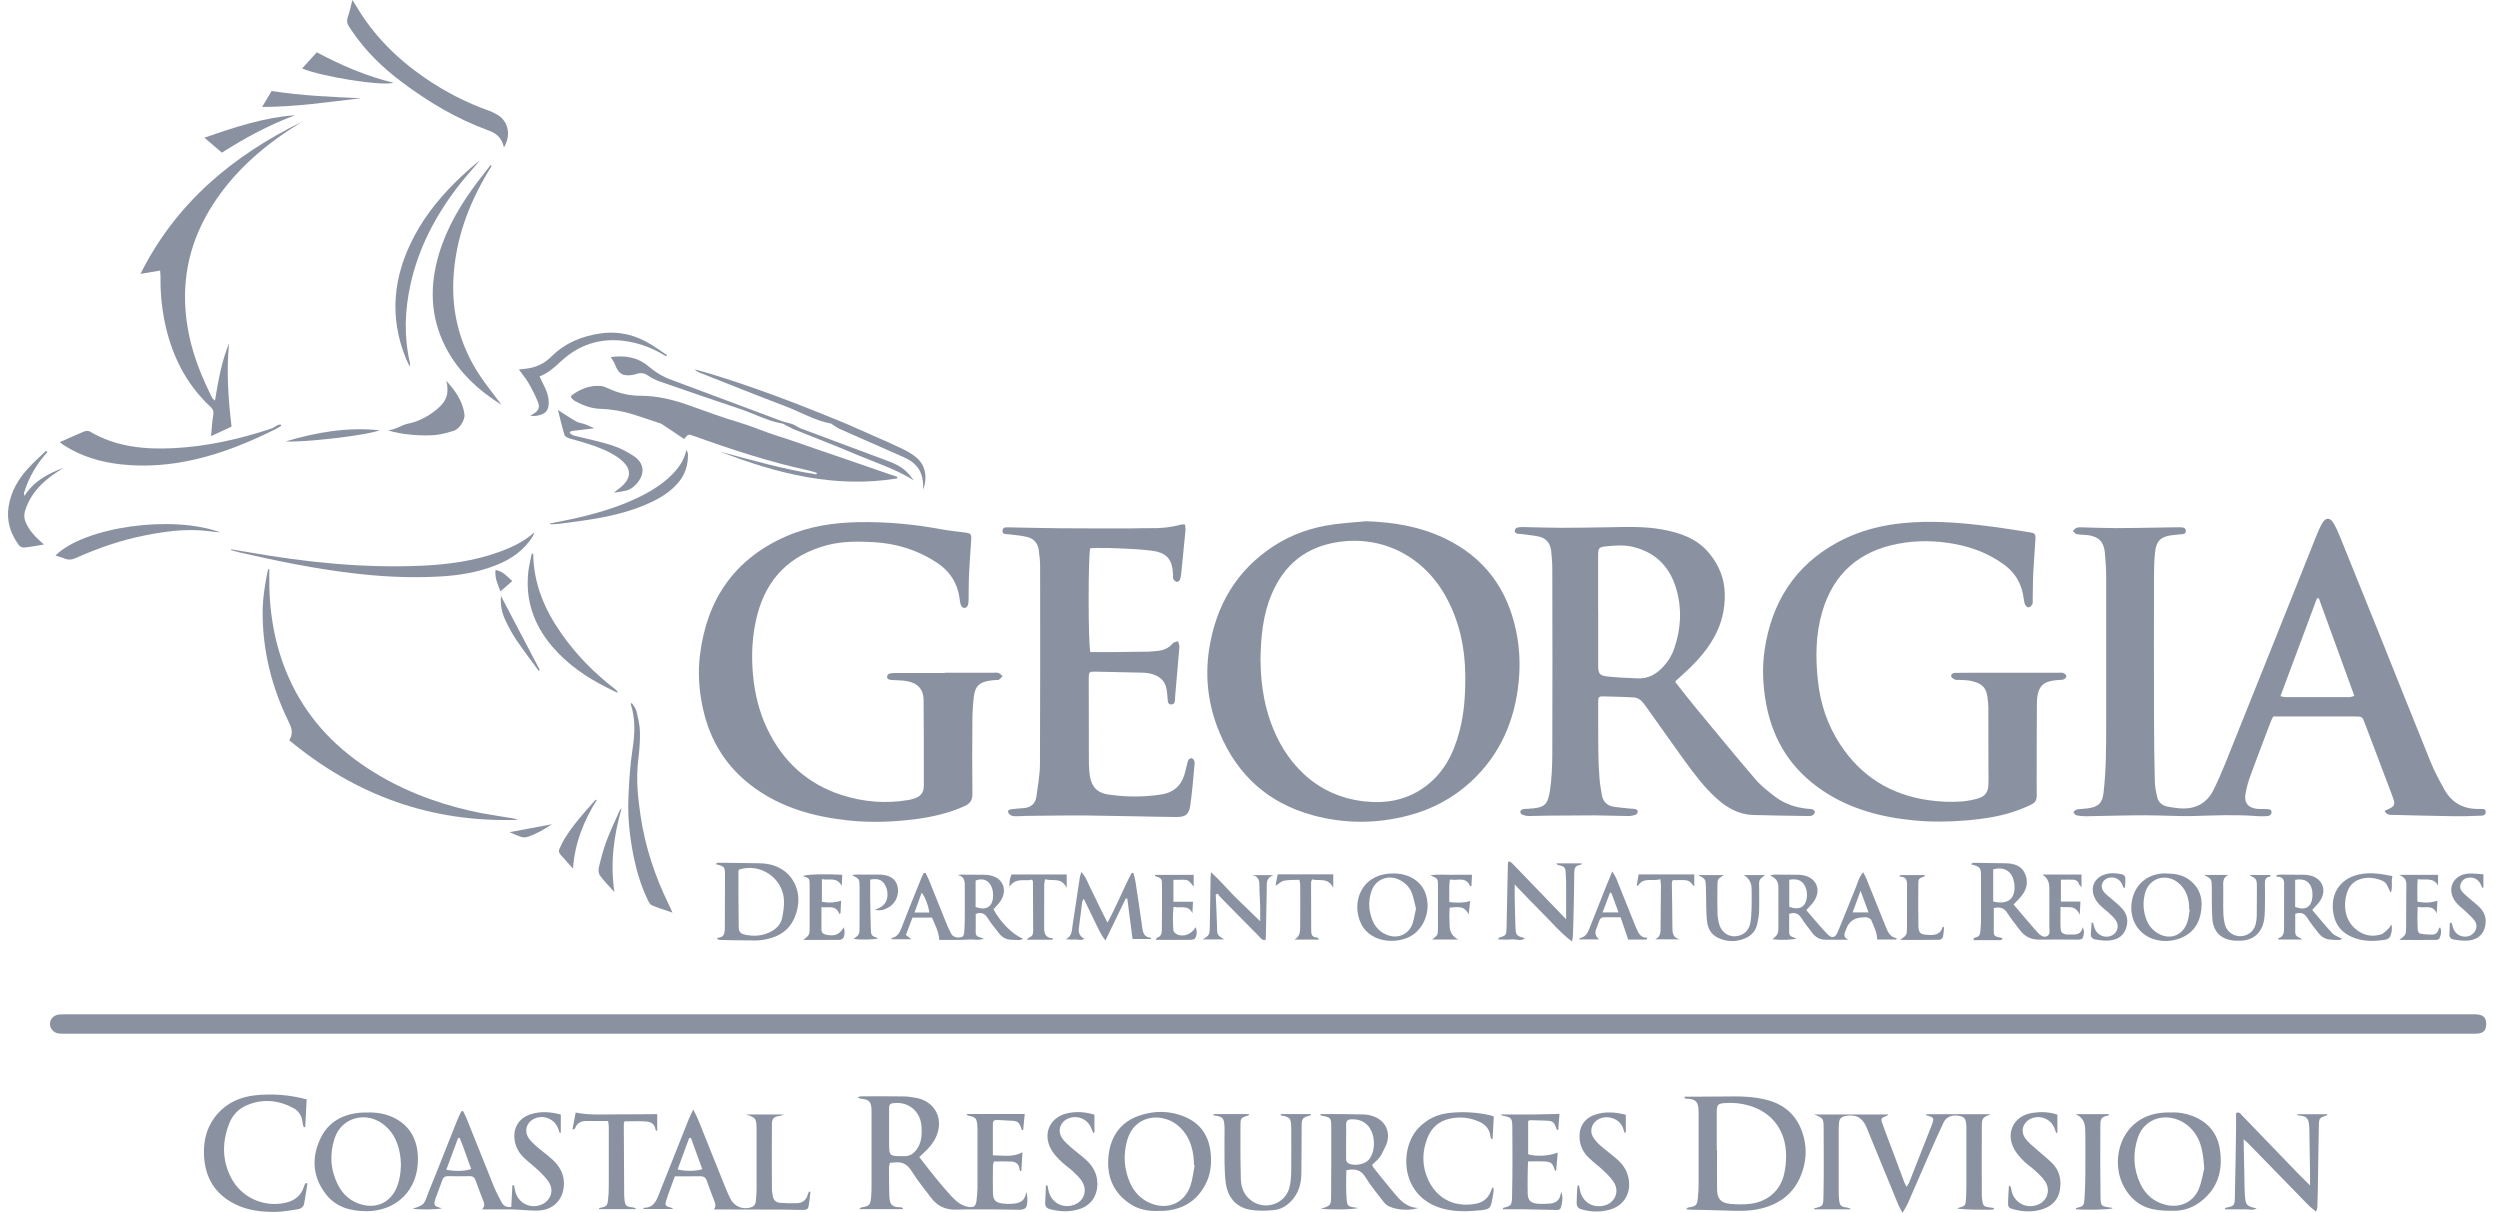 <svg width="134" height="65" viewBox="0 0 134 65" fill="none" xmlns="http://www.w3.org/2000/svg">
<g clip-path="url(#clip0_2141_1218)">
<path d="M67.99 55.407C46.898 55.407 25.801 55.407 4.709 55.407C4.288 55.407 3.868 55.407 3.447 55.407C3.335 55.407 3.223 55.411 3.115 55.391C2.866 55.343 2.69 55.139 2.678 54.907C2.67 54.666 2.822 54.458 3.075 54.394C3.191 54.366 3.319 54.366 3.443 54.366C14.001 54.366 24.56 54.366 35.122 54.366C51.961 54.366 68.804 54.366 85.642 54.366C99.081 54.366 112.523 54.366 125.961 54.366C128.148 54.366 130.339 54.366 132.526 54.366C132.574 54.366 132.626 54.366 132.674 54.366C133.103 54.382 133.267 54.53 133.259 54.907C133.255 55.259 133.087 55.407 132.674 55.407C131.881 55.407 131.092 55.407 130.299 55.407C109.527 55.407 88.755 55.407 67.982 55.407H67.99Z" fill="#8A92A2"/>
<path d="M127.8 43.471C127.912 43.419 127.996 43.379 128.08 43.339C128.316 43.227 128.376 43.115 128.3 42.866C128.236 42.666 128.156 42.474 128.084 42.278C127.643 41.112 127.203 39.946 126.758 38.777C126.618 38.404 126.614 38.404 126.229 38.404C124.896 38.404 123.558 38.404 122.224 38.404C122.1 38.404 121.98 38.404 121.844 38.404C121.787 38.52 121.735 38.617 121.699 38.717C121.327 39.698 120.95 40.679 120.59 41.665C120.486 41.953 120.41 42.258 120.358 42.558C120.277 43.023 120.486 43.291 120.958 43.351C121.131 43.371 121.303 43.355 121.475 43.367C121.591 43.375 121.755 43.355 121.755 43.531C121.755 43.703 121.603 43.743 121.463 43.748C121.279 43.755 121.09 43.755 120.906 43.739C119.797 43.655 118.683 43.707 117.574 43.739C116.709 43.76 115.843 43.699 114.982 43.699C113.921 43.699 112.859 43.736 111.794 43.752C111.622 43.752 111.449 43.736 111.285 43.699C111.221 43.683 111.181 43.583 111.129 43.523C111.193 43.475 111.249 43.399 111.321 43.387C111.514 43.355 111.714 43.355 111.91 43.327C112.483 43.247 112.687 43.042 112.751 42.478C112.891 41.26 112.891 40.038 112.891 38.813C112.891 36.177 112.891 33.546 112.891 30.91C112.891 30.477 112.859 30.045 112.819 29.616C112.767 29.04 112.479 28.755 111.902 28.683C111.706 28.659 111.506 28.667 111.313 28.631C111.237 28.615 111.173 28.523 111.105 28.467C111.169 28.407 111.225 28.319 111.305 28.291C111.405 28.255 111.526 28.262 111.634 28.267C112.227 28.279 112.819 28.307 113.412 28.307C114.141 28.307 114.87 28.291 115.595 28.279C116.004 28.274 116.412 28.262 116.817 28.262C116.965 28.262 117.157 28.262 117.161 28.455C117.161 28.659 116.969 28.631 116.821 28.643C116.685 28.655 116.548 28.671 116.416 28.687C115.831 28.759 115.579 28.988 115.515 29.58C115.467 29.997 115.455 30.417 115.455 30.838C115.451 33.373 115.447 35.909 115.455 38.44C115.455 39.59 115.471 40.739 115.499 41.889C115.507 42.169 115.563 42.454 115.627 42.726C115.695 43.019 115.911 43.187 116.2 43.239C116.468 43.287 116.741 43.331 117.009 43.335C117.726 43.343 118.283 43.026 118.615 42.394C118.863 41.913 119.076 41.408 119.28 40.908C120.229 38.548 121.175 36.185 122.12 33.822C122.793 32.136 123.462 30.45 124.139 28.763C124.235 28.523 124.335 28.283 124.463 28.058C124.651 27.726 124.88 27.714 125.076 28.038C125.22 28.279 125.332 28.543 125.44 28.807C126.165 30.594 126.886 32.38 127.603 34.166C128.497 36.389 129.378 38.617 130.279 40.836C130.487 41.348 130.752 41.841 131.024 42.326C131.412 43.019 132.025 43.363 132.822 43.359C132.846 43.359 132.874 43.359 132.894 43.359C133.027 43.383 133.235 43.295 133.235 43.527C133.235 43.736 133.023 43.719 132.89 43.724C132.41 43.748 131.925 43.755 131.445 43.748C130.395 43.731 129.346 43.707 128.296 43.679C128.132 43.675 127.94 43.711 127.812 43.463L127.8 43.471ZM124.287 32.064C124.255 32.064 124.223 32.072 124.187 32.076C123.538 33.814 122.889 35.552 122.232 37.315C122.344 37.339 122.416 37.367 122.484 37.367C123.634 37.367 124.783 37.367 125.933 37.367C126.009 37.367 126.089 37.327 126.193 37.299C125.549 35.532 124.92 33.798 124.287 32.064Z" fill="#8A92A2"/>
<path d="M73.225 27.938C74.679 27.986 76.081 28.214 77.403 28.839C79.546 29.853 80.8 31.551 81.272 33.858C81.453 34.739 81.489 35.628 81.404 36.514C81.204 38.6 80.419 40.435 78.861 41.881C77.892 42.778 76.754 43.383 75.477 43.715C73.766 44.16 72.056 44.16 70.354 43.695C67.978 43.042 66.332 41.556 65.379 39.297C64.766 37.851 64.574 36.337 64.81 34.795C65.171 32.464 66.268 30.566 68.283 29.26C69.252 28.631 70.322 28.266 71.463 28.11C72.048 28.03 72.641 27.994 73.23 27.938H73.225ZM67.566 35.404C67.574 36.474 67.714 37.607 68.106 38.701C68.483 39.75 69.04 40.691 69.857 41.46C70.778 42.33 71.884 42.814 73.133 42.954C74.287 43.083 75.372 42.89 76.338 42.201C77.379 41.456 77.916 40.395 78.228 39.193C78.493 38.192 78.549 37.175 78.537 36.145C78.521 34.711 78.228 33.353 77.555 32.084C76.382 29.865 74.143 28.683 71.711 29.055C69.997 29.316 68.832 30.261 68.163 31.843C67.69 32.957 67.578 34.13 67.562 35.408L67.566 35.404Z" fill="#8A92A2"/>
<path d="M89.8 36.561C90.165 37.022 90.513 37.482 90.885 37.927C91.947 39.213 93.004 40.502 94.09 41.768C94.382 42.113 94.751 42.397 95.111 42.677C95.64 43.09 96.261 43.29 96.926 43.354C96.998 43.362 97.082 43.354 97.146 43.378C97.202 43.402 97.278 43.471 97.282 43.519C97.282 43.575 97.226 43.651 97.174 43.687C97.118 43.727 97.034 43.743 96.962 43.739C95.96 43.723 94.959 43.715 93.962 43.683C93.181 43.659 92.548 43.286 91.983 42.774C91.358 42.205 90.85 41.536 90.353 40.855C89.692 39.946 89.047 39.025 88.394 38.107C88.266 37.927 88.142 37.735 87.986 37.578C87.889 37.482 87.741 37.394 87.609 37.386C87.044 37.35 86.476 37.342 85.907 37.326C85.71 37.322 85.662 37.374 85.662 37.603C85.662 38.504 85.662 39.409 85.671 40.31C85.674 40.767 85.695 41.224 85.731 41.68C85.755 42.001 85.803 42.317 85.863 42.633C85.931 42.986 86.167 43.194 86.52 43.246C86.824 43.29 87.132 43.314 87.441 43.346C87.513 43.354 87.593 43.346 87.661 43.37C87.713 43.386 87.789 43.447 87.785 43.483C87.785 43.547 87.741 43.639 87.689 43.659C87.565 43.707 87.429 43.739 87.297 43.739C86.68 43.735 86.063 43.707 85.442 43.703C84.601 43.703 83.764 43.711 82.923 43.719C82.59 43.719 82.254 43.743 81.921 43.739C81.801 43.739 81.681 43.699 81.569 43.655C81.529 43.639 81.485 43.555 81.489 43.507C81.493 43.462 81.553 43.394 81.597 43.382C81.717 43.354 81.841 43.354 81.966 43.346C82.758 43.298 82.955 43.17 83.075 42.389C83.171 41.756 83.199 41.111 83.203 40.471C83.215 37.146 83.211 33.817 83.203 30.493C83.203 30.172 83.175 29.852 83.143 29.532C83.099 29.123 82.875 28.839 82.462 28.755C82.162 28.691 81.853 28.666 81.549 28.626C81.465 28.614 81.373 28.626 81.293 28.594C81.245 28.578 81.184 28.506 81.188 28.466C81.192 28.406 81.237 28.314 81.289 28.294C81.389 28.258 81.505 28.246 81.613 28.25C82.306 28.262 82.995 28.29 83.688 28.29C84.513 28.29 85.342 28.274 86.167 28.262C87.144 28.246 88.122 28.202 89.087 28.378C90.052 28.554 90.958 28.859 91.611 29.652C92.131 30.281 92.432 30.998 92.448 31.823C92.464 32.652 92.287 33.421 91.875 34.162C91.39 35.035 90.701 35.712 89.972 36.361C89.928 36.401 89.876 36.441 89.832 36.481C89.824 36.489 89.82 36.501 89.792 36.557L89.8 36.561ZM85.662 32.732C85.662 33.709 85.662 34.683 85.662 35.66C85.662 36.108 85.731 36.213 86.175 36.261C86.716 36.317 87.257 36.341 87.797 36.361C88.338 36.381 88.775 36.141 89.135 35.752C89.4 35.468 89.604 35.147 89.732 34.779C90.1 33.725 90.161 32.652 89.852 31.578C89.512 30.397 88.755 29.612 87.537 29.315C87.06 29.199 86.58 29.235 86.099 29.283C85.707 29.319 85.662 29.371 85.659 29.764C85.659 30.753 85.659 31.743 85.659 32.728L85.662 32.732Z" fill="#8A92A2"/>
<path d="M107.684 36.057C108.561 36.057 109.439 36.057 110.316 36.057C110.416 36.057 110.52 36.045 110.608 36.077C110.676 36.105 110.756 36.193 110.76 36.257C110.76 36.313 110.668 36.393 110.6 36.421C110.512 36.453 110.404 36.441 110.308 36.449C109.631 36.509 109.19 36.65 109.178 37.691C109.162 39.173 109.17 40.659 109.166 42.145C109.166 43.002 109.29 42.982 108.309 43.371C107.372 43.743 106.382 43.891 105.381 43.975C104.456 44.052 103.531 44.064 102.605 43.975C100.847 43.807 99.173 43.375 97.691 42.373C96.049 41.272 95.055 39.742 94.679 37.795C94.49 36.814 94.438 35.824 94.582 34.843C94.959 32.3 96.193 30.313 98.504 29.063C99.934 28.29 101.472 28.01 103.074 27.974C104.412 27.946 105.742 28.086 107.063 28.266C107.636 28.346 108.209 28.442 108.786 28.531C109.078 28.575 109.114 28.611 109.098 28.915C109.066 29.52 109.01 30.121 108.982 30.726C108.958 31.194 108.966 31.667 108.954 32.135C108.954 32.224 108.966 32.32 108.93 32.392C108.89 32.468 108.794 32.56 108.722 32.556C108.654 32.556 108.553 32.452 108.529 32.376C108.477 32.2 108.469 32.011 108.429 31.831C108.293 31.19 107.969 30.669 107.436 30.277C106.631 29.684 105.73 29.336 104.756 29.155C103.763 28.971 102.758 28.955 101.768 29.139C99.673 29.528 98.275 30.726 97.671 32.796C97.314 34.014 97.306 35.26 97.442 36.509C97.575 37.735 97.959 38.873 98.636 39.906C99.757 41.616 101.344 42.602 103.37 42.89C103.975 42.974 104.576 43.006 105.181 42.954C105.461 42.93 105.746 42.878 106.018 42.798C106.394 42.69 106.567 42.457 106.579 42.065C106.591 41.757 106.579 41.448 106.579 41.136C106.579 40.058 106.579 38.985 106.575 37.907C106.575 37.735 106.551 37.563 106.531 37.391C106.467 36.886 106.27 36.621 105.609 36.489C105.417 36.449 105.217 36.457 105.017 36.441C104.944 36.437 104.86 36.457 104.796 36.429C104.716 36.393 104.604 36.333 104.588 36.265C104.556 36.129 104.68 36.069 104.796 36.065C105.217 36.057 105.637 36.057 106.058 36.057C106.603 36.057 107.143 36.057 107.688 36.057H107.684Z" fill="#8A92A2"/>
<path d="M50.643 36.057C51.508 36.057 52.373 36.057 53.239 36.057C53.339 36.057 53.443 36.041 53.531 36.073C53.611 36.101 53.671 36.189 53.739 36.249C53.675 36.309 53.615 36.381 53.543 36.434C53.507 36.458 53.447 36.441 53.399 36.446C53.275 36.458 53.15 36.465 53.03 36.486C52.514 36.566 52.273 36.778 52.205 37.291C52.149 37.719 52.125 38.152 52.121 38.584C52.109 39.906 52.105 41.232 52.121 42.554C52.125 42.894 51.993 43.075 51.7 43.207C50.871 43.583 49.994 43.783 49.097 43.904C47.891 44.06 46.682 44.104 45.472 43.976C43.654 43.779 41.927 43.311 40.421 42.217C38.955 41.156 38.058 39.726 37.673 37.959C37.465 37.006 37.401 36.037 37.521 35.084C37.886 32.156 39.344 29.985 42.091 28.767C43.357 28.206 44.691 28.006 46.065 27.986C47.551 27.962 49.025 28.102 50.487 28.375C50.887 28.451 51.296 28.483 51.696 28.539C52.057 28.587 52.077 28.619 52.053 28.991C52.013 29.608 51.965 30.225 51.937 30.842C51.917 31.274 51.925 31.707 51.917 32.14C51.917 32.248 51.909 32.368 51.865 32.464C51.792 32.628 51.6 32.624 51.52 32.464C51.476 32.38 51.46 32.276 51.448 32.18C51.352 31.315 50.951 30.646 50.222 30.161C49.185 29.476 48.039 29.124 46.806 29.059C45.981 29.015 45.151 29.007 44.338 29.22C42.344 29.748 41.082 31.006 40.577 33.009C40.317 34.046 40.261 35.104 40.361 36.173C40.453 37.17 40.681 38.124 41.106 39.025C41.935 40.791 43.261 42.021 45.132 42.618C46.289 42.99 47.479 43.083 48.68 42.882C48.788 42.862 48.901 42.838 49.005 42.802C49.353 42.682 49.517 42.482 49.517 42.117C49.517 40.583 49.521 39.049 49.505 37.519C49.497 36.934 49.177 36.598 48.576 36.502C48.356 36.465 48.132 36.469 47.911 36.453C47.827 36.446 47.735 36.45 47.655 36.422C47.607 36.405 47.539 36.337 47.543 36.297C47.543 36.233 47.591 36.141 47.639 36.121C47.739 36.081 47.855 36.073 47.963 36.073C48.852 36.073 49.742 36.073 50.631 36.073L50.643 36.057Z" fill="#8A92A2"/>
<path d="M63.516 28.11C63.528 28.23 63.548 28.314 63.544 28.398C63.472 29.171 63.396 29.948 63.316 30.721C63.304 30.841 63.284 30.97 63.24 31.082C63.22 31.134 63.12 31.202 63.072 31.19C63.004 31.174 62.928 31.106 62.892 31.042C62.859 30.982 62.88 30.898 62.876 30.821C62.843 29.992 62.555 29.628 61.75 29.52C61.129 29.436 60.496 29.419 59.867 29.387C59.499 29.367 59.126 29.371 58.754 29.371C58.646 29.371 58.538 29.384 58.438 29.387C58.321 29.732 58.321 34.583 58.446 34.951C58.882 34.951 59.339 34.951 59.795 34.951C60.388 34.947 60.981 34.939 61.574 34.927C61.722 34.927 61.87 34.903 62.018 34.891C62.351 34.863 62.639 34.751 62.864 34.482C62.919 34.414 63.048 34.406 63.144 34.37C63.168 34.47 63.224 34.575 63.216 34.671C63.144 35.556 63.064 36.441 62.988 37.326C62.988 37.362 62.988 37.402 62.984 37.438C62.976 37.587 62.976 37.767 62.767 37.759C62.587 37.751 62.595 37.583 62.583 37.446C62.571 37.274 62.555 37.102 62.527 36.934C62.443 36.457 62.118 36.221 61.678 36.109C61.546 36.077 61.41 36.06 61.273 36.056C60.408 36.036 59.543 36.016 58.678 36C58.393 35.996 58.357 36.029 58.357 36.317C58.357 37.863 58.357 39.409 58.365 40.955C58.365 41.163 58.389 41.376 58.417 41.584C58.506 42.169 58.814 42.501 59.399 42.585C60.356 42.725 61.321 42.733 62.279 42.577C62.871 42.481 63.292 42.141 63.476 41.548C63.536 41.36 63.572 41.167 63.624 40.975C63.645 40.891 63.657 40.799 63.701 40.731C63.737 40.679 63.825 40.631 63.877 40.639C63.929 40.647 63.989 40.723 64.013 40.783C64.037 40.847 64.033 40.931 64.025 41.003C63.957 41.716 63.905 42.433 63.805 43.138C63.733 43.655 63.552 43.799 63.032 43.791C61.462 43.775 59.895 43.727 58.325 43.711C57.24 43.699 56.15 43.723 55.065 43.731C54.869 43.731 54.668 43.751 54.472 43.751C54.388 43.751 54.292 43.751 54.22 43.719C54.144 43.679 54.047 43.603 54.035 43.527C54.011 43.398 54.14 43.382 54.24 43.37C54.448 43.346 54.656 43.33 54.869 43.314C55.257 43.286 55.498 43.074 55.55 42.702C55.634 42.117 55.738 41.528 55.742 40.939C55.758 37.402 55.754 33.865 55.75 30.333C55.75 30.048 55.714 29.764 55.678 29.484C55.634 29.131 55.421 28.879 55.089 28.791C54.761 28.703 54.408 28.683 54.068 28.638C53.927 28.618 53.727 28.666 53.735 28.45C53.743 28.242 53.935 28.262 54.08 28.266C54.969 28.278 55.858 28.31 56.747 28.314C58.057 28.326 59.367 28.322 60.676 28.322C60.985 28.322 61.293 28.302 61.602 28.31C62.187 28.326 62.759 28.266 63.324 28.114C63.368 28.102 63.42 28.114 63.512 28.114L63.516 28.11Z" fill="#8A92A2"/>
<path d="M48.092 25.643C44.775 26.187 41.659 25.39 38.599 24.209C40.305 24.669 42.007 25.154 43.758 25.426C43.766 25.398 43.774 25.374 43.782 25.346C43.638 25.302 43.493 25.25 43.345 25.218C41.242 24.762 39.2 24.093 37.177 23.364C36.888 23.259 36.888 23.264 36.672 23.532C36.28 23.267 35.883 23.003 35.486 22.739C35.467 22.727 35.447 22.711 35.422 22.703C34.934 22.543 34.445 22.374 33.952 22.218C33.36 22.03 32.755 21.93 32.134 21.91C31.669 21.894 31.241 21.721 30.836 21.505C30.744 21.457 30.672 21.369 30.608 21.309C30.62 21.249 30.616 21.213 30.628 21.201C31.097 20.848 31.613 20.64 32.206 20.688C32.334 20.7 32.466 20.756 32.587 20.812C33.143 21.073 33.72 21.213 34.341 21.213C35.242 21.213 36.099 21.429 36.944 21.729C37.838 22.05 38.731 22.382 39.644 22.651C40.325 22.855 40.97 23.143 41.647 23.356C42.332 23.568 43.005 23.812 43.682 24.044C44.358 24.277 45.035 24.509 45.712 24.741C46.389 24.974 47.066 25.21 47.743 25.442C47.859 25.483 47.975 25.515 48.092 25.555C48.092 25.583 48.092 25.611 48.088 25.639L48.092 25.643Z" fill="#8A92A2"/>
<path d="M11.522 21.473C11.702 20.391 11.879 19.366 12.279 18.397C12.131 19.883 12.231 21.357 12.411 22.863C12.067 23.023 11.722 23.187 11.314 23.375C11.354 22.963 11.366 22.598 11.43 22.246C11.466 22.046 11.414 21.929 11.274 21.797C9.912 20.527 9.155 18.933 8.802 17.127C8.654 16.374 8.59 15.609 8.602 14.84C8.602 14.744 8.59 14.648 8.582 14.503C8.242 14.559 7.921 14.616 7.529 14.68C9.443 10.854 12.495 8.339 16.196 6.521C15.84 6.753 15.475 6.973 15.127 7.217C13.453 8.387 12.031 9.793 11.037 11.595C9.932 13.61 9.667 15.749 10.14 17.988C10.388 19.17 10.845 20.275 11.386 21.349C11.402 21.377 11.438 21.393 11.522 21.469V21.473Z" fill="#8A92A2"/>
<path d="M54.925 59.713C54.897 60.001 54.869 60.289 54.841 60.574C54.797 60.57 54.776 60.574 54.773 60.566C54.616 60.113 54.572 60.081 54.096 60.065C53.887 60.057 53.675 60.041 53.467 60.029C53.327 60.021 53.218 60.057 53.218 60.225C53.218 60.778 53.218 61.331 53.218 61.924C53.767 61.924 54.276 62.048 54.804 61.759C54.785 62.112 54.764 62.436 54.744 62.765C54.724 62.765 54.7 62.765 54.68 62.769C54.668 62.729 54.644 62.689 54.64 62.645C54.616 62.384 54.444 62.276 54.216 62.26C53.911 62.244 53.603 62.256 53.278 62.256C53.258 62.332 53.222 62.396 53.222 62.464C53.218 62.957 53.21 63.454 53.222 63.946C53.23 64.319 53.359 64.455 53.727 64.507C53.871 64.527 54.023 64.531 54.172 64.527C54.58 64.511 54.953 64.439 55.001 63.874C55.101 64.127 55.089 64.639 54.969 64.748C54.897 64.811 54.773 64.844 54.668 64.844C54.176 64.844 53.679 64.824 53.186 64.824C52.545 64.824 51.901 64.816 51.26 64.836C50.711 64.856 50.266 64.663 49.934 64.235C49.565 63.754 49.181 63.282 48.861 62.769C48.632 62.4 48.352 62.256 47.943 62.308C47.871 62.316 47.795 62.32 47.699 62.328C47.683 62.408 47.651 62.488 47.651 62.572C47.651 63.065 47.651 63.562 47.667 64.055C47.679 64.459 47.723 64.727 48.296 64.711C48.336 64.711 48.376 64.735 48.408 64.808H46.045C46.125 64.751 46.149 64.723 46.177 64.715C46.605 64.639 46.645 64.599 46.69 64.183C46.71 63.986 46.714 63.786 46.714 63.59C46.714 62.292 46.714 60.994 46.714 59.697C46.714 59.62 46.714 59.548 46.714 59.472C46.694 59.048 46.589 58.94 46.161 58.892C46.101 58.883 46.045 58.876 45.977 58.815C46.033 58.795 46.089 58.763 46.145 58.763C46.898 58.763 47.651 58.755 48.404 58.767C48.648 58.767 48.897 58.803 49.141 58.852C50.094 59.048 50.563 59.913 50.218 60.826C50.078 61.195 49.842 61.491 49.557 61.751C49.469 61.831 49.381 61.916 49.273 62.02C49.59 62.42 49.886 62.813 50.198 63.193C50.463 63.518 50.735 63.838 51.023 64.147C51.26 64.399 51.528 64.623 51.889 64.687C52.189 64.739 52.301 64.663 52.341 64.359C52.369 64.127 52.389 63.89 52.393 63.658C52.397 62.645 52.393 61.631 52.393 60.618C52.393 60.518 52.393 60.422 52.385 60.322C52.345 59.929 52.305 59.885 51.897 59.797C51.864 59.789 51.837 59.773 51.812 59.709H54.921L54.925 59.713ZM49.405 60.642C49.397 60.518 49.397 60.394 49.381 60.273C49.289 59.556 48.716 59.08 47.999 59.12C47.695 59.136 47.659 59.168 47.655 59.468C47.655 60.061 47.655 60.65 47.655 61.243C47.655 61.96 47.671 61.976 48.396 61.968C48.42 61.968 48.444 61.968 48.468 61.968C48.768 61.98 48.981 61.828 49.145 61.591C49.345 61.307 49.405 60.982 49.401 60.642H49.405Z" fill="#8A92A2"/>
<path d="M15.503 39.681C15.744 39.293 15.623 38.992 15.463 38.668C14.566 36.834 14.077 34.891 14.077 32.84C14.077 32.083 14.198 31.338 14.35 30.597C14.358 30.557 14.37 30.517 14.434 30.481C14.434 30.597 14.434 30.717 14.434 30.833C14.406 32.736 14.702 34.578 15.479 36.325C16.384 38.364 17.823 39.942 19.673 41.159C21.375 42.281 23.246 43.01 25.224 43.462C25.97 43.635 26.73 43.731 27.483 43.863C27.58 43.879 27.672 43.899 27.76 43.943C23.146 44.099 19.088 42.653 15.503 39.677V39.681Z" fill="#8A92A2"/>
<path d="M106.707 59.721C106.262 59.901 106.23 59.913 106.226 60.382C106.214 61.631 106.226 62.877 106.226 64.127C106.226 64.175 106.234 64.227 106.242 64.275C106.29 64.651 106.322 64.679 106.699 64.724C106.759 64.731 106.815 64.74 106.871 64.748C106.871 64.779 106.871 64.792 106.871 64.804C106.871 64.812 106.859 64.828 106.851 64.828C106.779 64.836 106.703 64.844 106.631 64.844C106.058 64.844 105.485 64.844 104.909 64.784C104.933 64.767 104.957 64.743 104.985 64.736C105.333 64.643 105.357 64.619 105.377 64.267C105.393 64.019 105.397 63.774 105.397 63.526C105.397 62.56 105.397 61.595 105.397 60.634C105.397 60.558 105.397 60.486 105.397 60.41C105.385 59.997 105.321 59.889 105.073 59.825C104.672 59.729 104.332 59.837 104.18 60.157C103.899 60.75 103.635 61.347 103.37 61.948C102.998 62.797 102.633 63.646 102.261 64.495C102.193 64.647 102.101 64.788 101.977 65.008C101.876 64.82 101.804 64.707 101.756 64.591C101.212 63.266 100.667 61.94 100.122 60.614C100.094 60.546 100.07 60.474 100.038 60.406C99.818 59.897 99.457 59.709 98.912 59.817C98.72 59.857 98.596 59.949 98.576 60.153C98.564 60.265 98.556 60.374 98.556 60.486C98.556 61.623 98.556 62.761 98.556 63.898C98.556 64.034 98.56 64.171 98.576 64.307C98.608 64.615 98.68 64.683 98.989 64.724C99.065 64.736 99.141 64.748 99.213 64.82H97.234C97.238 64.788 97.238 64.767 97.242 64.767C97.739 64.651 97.727 64.631 97.739 64.067C97.763 62.869 97.751 61.667 97.747 60.47C97.747 59.941 97.719 59.925 97.242 59.737H101.22C101.179 59.769 101.159 59.801 101.131 59.809C100.823 59.917 100.795 59.949 100.907 60.257C101.095 60.782 101.296 61.299 101.492 61.819C101.692 62.352 101.888 62.885 102.089 63.414C102.109 63.466 102.141 63.518 102.189 63.614C102.249 63.518 102.297 63.466 102.321 63.406C102.726 62.384 103.126 61.359 103.531 60.337C103.551 60.294 103.571 60.245 103.583 60.197C103.663 59.937 103.639 59.897 103.358 59.809C103.326 59.797 103.29 59.789 103.258 59.777C103.25 59.777 103.25 59.753 103.242 59.721H106.699H106.707Z" fill="#8A92A2"/>
<path d="M90.297 58.78C90.585 58.78 90.874 58.78 91.166 58.78C91.587 58.78 92.003 58.78 92.424 58.772C93.205 58.756 93.982 58.76 94.739 58.964C95.776 59.245 96.413 59.917 96.681 60.951C96.862 61.644 96.797 62.325 96.537 62.986C96.153 63.955 95.416 64.524 94.418 64.772C93.773 64.936 93.121 64.908 92.468 64.884C91.851 64.86 91.234 64.856 90.617 64.84C90.549 64.84 90.485 64.824 90.369 64.812C90.433 64.76 90.453 64.728 90.481 64.724C90.922 64.652 90.966 64.616 91.01 64.167C91.034 63.935 91.042 63.699 91.046 63.466C91.046 62.233 91.046 60.995 91.046 59.761C91.046 59.737 91.046 59.713 91.046 59.685C91.042 59.16 90.998 58.884 90.353 58.888C90.333 58.888 90.313 58.864 90.293 58.852C90.293 58.832 90.293 58.808 90.297 58.788V58.78ZM92.015 61.648C92.015 61.648 92.027 61.648 92.035 61.648C92.035 62.353 92.023 63.058 92.035 63.759C92.047 64.263 92.239 64.48 92.748 64.528C93.1 64.56 93.469 64.568 93.822 64.524C94.763 64.407 95.44 63.799 95.632 62.913C95.7 62.601 95.736 62.277 95.736 61.956C95.736 60.622 95.003 59.629 93.769 59.265C93.341 59.136 92.896 59.092 92.452 59.124C92.087 59.152 92.023 59.212 92.019 59.573C92.015 60.266 92.019 60.955 92.019 61.648H92.015Z" fill="#8A92A2"/>
<path d="M24.828 59.565C24.888 59.697 24.96 59.825 25.012 59.957C25.493 61.151 25.965 62.344 26.446 63.534C26.57 63.842 26.723 64.143 26.879 64.435C26.975 64.619 27.139 64.728 27.404 64.692C27.424 64.303 27.444 63.922 27.463 63.538C27.492 63.538 27.524 63.53 27.552 63.53C27.576 63.642 27.592 63.754 27.62 63.862C27.772 64.459 28.361 64.788 28.946 64.595C29.45 64.431 29.707 63.91 29.462 63.442C29.322 63.177 29.086 62.961 28.869 62.745C28.621 62.505 28.341 62.3 28.088 62.06C27.844 61.828 27.672 61.543 27.6 61.203C27.456 60.518 27.78 59.929 28.449 59.721C28.982 59.553 29.518 59.593 30.059 59.741V60.714C30.039 60.714 30.015 60.718 29.995 60.722C29.975 60.662 29.955 60.598 29.935 60.538C29.771 60.001 29.162 59.725 28.649 59.957C28.221 60.153 28.076 60.618 28.341 61.007C28.445 61.159 28.581 61.291 28.717 61.411C29.006 61.663 29.318 61.888 29.602 62.144C29.971 62.477 30.215 62.881 30.227 63.402C30.243 64.175 29.771 64.784 29.006 64.872C28.609 64.92 28.197 64.856 27.792 64.84C27.684 64.836 27.572 64.824 27.463 64.824C26.947 64.824 26.43 64.824 25.837 64.824C26.026 64.623 25.945 64.471 25.885 64.315C25.749 63.971 25.617 63.622 25.493 63.274C25.437 63.113 25.345 63.037 25.164 63.041C24.78 63.053 24.399 63.049 24.015 63.041C23.851 63.041 23.762 63.101 23.71 63.249C23.602 63.554 23.482 63.85 23.374 64.155C23.214 64.603 23.242 64.651 23.686 64.76C23.542 64.836 22.393 64.852 22.112 64.784C22.829 64.579 22.733 64.483 22.965 63.91C23.486 62.641 23.979 61.363 24.488 60.089C24.56 59.909 24.648 59.737 24.728 59.56C24.76 59.56 24.796 59.56 24.828 59.56V59.565ZM23.923 62.701C24.415 62.793 25.012 62.773 25.257 62.653C25.04 62.104 24.872 61.535 24.636 60.99C24.608 60.99 24.584 60.99 24.556 60.995C24.347 61.551 24.143 62.108 23.923 62.697V62.701Z" fill="#8A92A2"/>
<path d="M37.161 59.473C37.277 59.709 37.357 59.857 37.421 60.014C37.87 61.127 38.31 62.24 38.759 63.35C38.883 63.658 39.007 63.971 39.16 64.267C39.38 64.696 39.853 64.86 40.293 64.7C40.445 64.644 40.497 64.52 40.514 64.383C40.538 64.151 40.553 63.915 40.553 63.682C40.557 62.633 40.553 61.58 40.553 60.53C40.553 60.518 40.553 60.506 40.553 60.494C40.538 59.941 40.51 59.905 39.985 59.737H41.999C41.895 59.777 41.851 59.809 41.807 59.813C41.415 59.841 41.379 60.026 41.375 60.294C41.363 61.455 41.371 62.617 41.375 63.779C41.375 63.875 41.407 63.975 41.419 64.071C41.443 64.323 41.595 64.456 41.827 64.472C42.12 64.496 42.416 64.5 42.712 64.492C43.017 64.484 43.217 64.323 43.301 64.019C43.317 63.967 43.345 63.919 43.365 63.867C43.389 63.871 43.417 63.879 43.441 63.883C43.405 64.155 43.385 64.427 43.333 64.692C43.305 64.836 43.157 64.852 43.029 64.852C42.696 64.852 42.36 64.84 42.028 64.836C40.926 64.832 39.828 64.828 38.727 64.828C38.591 64.828 38.455 64.828 38.266 64.828C38.423 64.604 38.306 64.427 38.238 64.243C38.122 63.931 37.998 63.622 37.89 63.306C37.826 63.11 37.71 63.038 37.505 63.046C37.073 63.058 36.644 63.05 36.172 63.05C36.007 63.502 35.839 63.935 35.699 64.379C35.631 64.596 35.687 64.66 35.911 64.716C35.967 64.732 36.023 64.736 36.08 64.804H34.477C34.497 64.772 34.509 64.736 34.517 64.736C34.954 64.744 35.142 64.46 35.282 64.103C35.827 62.725 36.376 61.347 36.925 59.969C36.981 59.825 37.057 59.693 37.161 59.469V59.473ZM37.033 60.991C37.001 60.991 36.969 60.999 36.937 61.003C36.732 61.56 36.524 62.12 36.32 62.681C36.684 62.785 37.345 62.781 37.642 62.665C37.437 62.108 37.237 61.552 37.033 60.991Z" fill="#8A92A2"/>
<path d="M27.011 7.907C26.911 7.402 26.606 7.146 26.206 7.001C24.483 6.377 22.929 5.451 21.475 4.35C20.494 3.609 19.621 2.756 18.916 1.738C18.852 1.646 18.796 1.55 18.732 1.462C18.608 1.29 18.567 1.122 18.644 0.909C18.74 0.633 18.8 0.344 18.888 0C18.972 0.132 19.024 0.208 19.072 0.288C20.001 1.875 21.267 3.14 22.773 4.174C23.847 4.911 24.996 5.507 26.226 5.94C26.366 5.988 26.494 6.064 26.626 6.132C27.135 6.397 27.476 7.11 27.011 7.907Z" fill="#8A92A2"/>
<path d="M26.895 21.709C25.601 20.9 24.548 19.911 23.867 18.573C23.058 16.979 23.022 15.321 23.523 13.63C23.951 12.189 24.712 10.919 25.613 9.729C25.838 9.433 26.066 9.144 26.29 8.852C26.31 8.864 26.334 8.876 26.354 8.892C26.282 9.008 26.214 9.124 26.142 9.241C25.105 10.975 24.428 12.825 24.308 14.856C24.195 16.731 24.644 18.465 25.661 20.039C26.03 20.608 26.462 21.129 26.891 21.709H26.895Z" fill="#8A92A2"/>
<path d="M116.356 59.629C116.749 59.608 117.149 59.673 117.534 59.821C118.347 60.141 118.847 60.73 118.984 61.595C119.156 62.709 118.896 63.682 117.966 64.399C117.566 64.707 117.101 64.888 116.596 64.896C116.18 64.904 115.751 64.896 115.351 64.804C114.682 64.655 114.189 64.235 113.853 63.63C113.244 62.529 113.484 61.026 114.409 60.241C114.966 59.769 115.623 59.608 116.36 59.629H116.356ZM118.147 62.609C118.102 62.02 118.05 61.583 117.878 61.163C117.726 60.798 117.494 60.498 117.181 60.265C116.244 59.577 114.962 59.861 114.59 60.974C114.309 61.816 114.345 62.661 114.73 63.466C115.006 64.043 115.459 64.427 116.088 64.579C116.841 64.763 117.562 64.443 117.858 63.722C118.018 63.33 118.078 62.893 118.151 62.605L118.147 62.609Z" fill="#8A92A2"/>
<path d="M19.657 59.629C20.174 59.613 20.631 59.689 21.067 59.889C21.972 60.314 22.373 61.079 22.401 62.032C22.453 63.827 21.199 64.916 19.665 64.92C18.804 64.92 18.035 64.72 17.486 64.031C16.781 63.138 16.681 62.132 17.138 61.103C17.57 60.122 18.395 59.689 19.437 59.633C19.525 59.629 19.609 59.633 19.657 59.633V59.629ZM21.488 62.409C21.484 62.309 21.48 62.172 21.464 62.036C21.38 61.379 21.163 60.787 20.646 60.342C19.693 59.517 18.311 59.857 17.931 61.027C17.659 61.872 17.71 62.713 18.119 63.514C18.395 64.055 18.828 64.424 19.433 64.576C20.198 64.768 20.879 64.452 21.219 63.743C21.416 63.334 21.476 62.893 21.492 62.409H21.488Z" fill="#8A92A2"/>
<path d="M16.477 63.434C16.421 63.794 16.369 64.159 16.301 64.519C16.265 64.715 16.1 64.799 15.92 64.824C15.556 64.876 15.187 64.948 14.819 64.956C14.05 64.968 13.289 64.892 12.584 64.535C11.514 63.994 10.986 63.109 10.933 61.92C10.897 61.083 11.106 60.325 11.666 59.693C12.191 59.1 12.876 58.799 13.649 58.711C14.574 58.607 15.496 58.679 16.437 58.924C16.413 59.42 16.385 59.913 16.361 60.41C16.333 60.41 16.309 60.414 16.281 60.418C16.261 60.346 16.229 60.273 16.221 60.201C16.197 59.841 16.028 59.552 15.716 59.388C14.899 58.952 14.046 58.88 13.188 59.26C12.764 59.448 12.46 59.785 12.291 60.209C11.907 61.183 11.895 62.168 12.379 63.113C12.936 64.203 14.174 64.748 15.355 64.455C15.816 64.339 16.148 64.067 16.293 63.598C16.313 63.534 16.345 63.474 16.373 63.41C16.409 63.418 16.441 63.43 16.477 63.438V63.434Z" fill="#8A92A2"/>
<path d="M62.147 64.904C61.542 64.936 61.021 64.828 60.569 64.524C59.639 63.907 59.299 62.998 59.419 61.928C59.531 60.923 60.048 60.158 61.033 59.809C61.862 59.517 62.711 59.517 63.529 59.87C64.346 60.222 64.786 60.871 64.886 61.752C64.954 62.353 64.898 62.938 64.614 63.483C64.153 64.368 63.408 64.824 62.419 64.9C62.307 64.908 62.199 64.9 62.147 64.9V64.904ZM64.037 62.461C64.037 62.461 64.013 62.457 64.001 62.453C63.989 62.293 63.989 62.133 63.969 61.972C63.877 61.303 63.633 60.707 63.076 60.282C62.203 59.609 60.801 59.789 60.424 61.095C60.196 61.884 60.24 62.661 60.577 63.414C60.793 63.891 61.133 64.255 61.622 64.472C62.551 64.888 63.484 64.508 63.809 63.547C63.925 63.202 63.961 62.826 64.033 62.465L64.037 62.461Z" fill="#8A92A2"/>
<path d="M106.867 48.694C106.867 49.135 106.863 49.563 106.867 49.992C106.867 50.136 106.963 50.208 107.107 50.228C107.183 50.24 107.256 50.264 107.34 50.288C107.308 50.336 107.3 50.364 107.284 50.372C107.252 50.384 107.211 50.392 107.175 50.392C106.715 50.392 106.25 50.392 105.79 50.392C105.786 50.364 105.778 50.336 105.774 50.312C105.818 50.288 105.858 50.248 105.906 50.24C106.07 50.212 106.13 50.1 106.142 49.952C106.158 49.767 106.182 49.583 106.182 49.399C106.186 48.606 106.182 47.817 106.182 47.024C106.182 47.012 106.182 47 106.182 46.988C106.182 46.503 106.146 46.451 105.641 46.327C105.697 46.291 105.729 46.247 105.766 46.247C106.346 46.251 106.927 46.259 107.508 46.271C107.948 46.283 108.353 46.391 108.545 46.839C108.746 47.312 108.613 47.733 108.285 48.105C108.181 48.225 108.069 48.337 107.928 48.478C108.353 48.978 108.758 49.471 109.186 49.948C109.314 50.092 109.495 50.264 109.695 50.188C109.923 50.104 109.843 49.847 109.843 49.659C109.851 48.966 109.843 48.273 109.843 47.58C109.843 47.268 109.719 47.033 109.471 46.875H111.569V47.556C111.481 47.448 111.433 47.412 111.421 47.368C111.377 47.204 111.253 47.16 111.113 47.152C110.904 47.14 110.696 47.152 110.464 47.152V48.325H111.513C111.501 48.506 111.489 48.718 111.473 49.038C111.237 48.466 110.828 48.67 110.444 48.61C110.444 49.022 110.432 49.391 110.448 49.755C110.46 49.988 110.568 50.072 110.808 50.092C110.868 50.096 110.933 50.092 110.993 50.092C111.277 50.1 111.557 50.092 111.633 49.699C111.746 49.916 111.694 50.096 111.637 50.268C111.625 50.312 111.545 50.348 111.489 50.356C111.405 50.372 111.317 50.364 111.229 50.364C110.6 50.364 109.967 50.352 109.338 50.364C108.894 50.376 108.545 50.22 108.277 49.867C108.049 49.563 107.8 49.263 107.596 48.942C107.412 48.65 107.175 48.598 106.859 48.674L106.867 48.694ZM106.835 46.595C106.835 46.895 106.835 47.176 106.835 47.46C106.835 47.745 106.835 48.045 106.835 48.321C107.652 48.51 108.049 48.157 107.969 47.38C107.96 47.308 107.944 47.236 107.924 47.164C107.792 46.671 107.388 46.447 106.835 46.595Z" fill="#8A92A2"/>
<path d="M120.258 61.067C120.274 61.84 120.286 62.549 120.302 63.262C120.306 63.534 120.306 63.806 120.326 64.079C120.366 64.6 120.422 64.656 120.958 64.768C120.754 64.9 120.562 64.812 120.386 64.82C120.201 64.828 120.013 64.82 119.829 64.82C119.641 64.82 119.448 64.82 119.244 64.82C119.272 64.772 119.284 64.74 119.296 64.736C119.741 64.652 119.781 64.624 119.789 64.159C119.817 62.961 119.833 61.764 119.853 60.562C119.857 60.254 119.853 59.949 119.853 59.657C120.037 59.577 120.093 59.701 120.161 59.773C121.167 60.814 122.168 61.856 123.173 62.897C123.366 63.097 123.566 63.294 123.818 63.542C123.818 63.254 123.818 63.029 123.818 62.805C123.806 62.088 123.794 61.371 123.782 60.654C123.782 60.578 123.782 60.506 123.778 60.43C123.75 60.029 123.714 59.809 123.197 59.789C123.181 59.789 123.165 59.761 123.117 59.721H124.74C124.74 59.721 124.74 59.773 124.732 59.777C124.319 59.917 124.299 59.925 124.291 60.338C124.267 61.487 124.255 62.637 124.235 63.786C124.231 64.083 124.223 64.379 124.211 64.676C124.211 64.744 124.179 64.812 124.143 64.944C123.983 64.808 123.846 64.712 123.73 64.596C122.649 63.49 121.575 62.38 120.494 61.275C120.43 61.211 120.358 61.155 120.254 61.063L120.258 61.067Z" fill="#8A92A2"/>
<path d="M70.794 64.784C71.299 64.644 71.343 64.603 71.347 64.151C71.355 62.901 71.359 61.651 71.355 60.406C71.355 59.909 71.327 59.885 70.818 59.797C70.798 59.797 70.782 59.769 70.766 59.757C70.778 59.741 70.794 59.713 70.806 59.713C71.559 59.713 72.312 59.713 73.066 59.733C73.258 59.737 73.462 59.777 73.642 59.845C74.327 60.097 74.588 60.814 74.251 61.467C74.155 61.651 74.079 61.848 73.963 62.012C73.85 62.168 73.69 62.292 73.542 62.441C73.574 62.501 73.598 62.557 73.634 62.605C73.991 63.045 74.339 63.49 74.704 63.923C75.036 64.319 75.373 64.72 76.022 64.748C75.493 64.928 74.684 64.84 74.327 64.588C74.259 64.539 74.199 64.471 74.147 64.403C73.819 63.971 73.462 63.554 73.182 63.09C72.933 62.685 72.613 62.633 72.168 62.725C72.164 62.905 72.148 63.086 72.152 63.266C72.152 63.598 72.152 63.935 72.18 64.267C72.208 64.64 72.252 64.672 72.629 64.72C72.677 64.728 72.721 64.736 72.785 64.748C72.625 64.832 71.267 64.856 70.79 64.784H70.794ZM72.152 61.159C72.152 61.467 72.152 61.776 72.152 62.084C72.152 62.2 72.164 62.3 72.288 62.361C72.605 62.517 73.162 62.413 73.378 62.148C73.766 61.675 73.722 60.734 73.29 60.302C73.045 60.057 72.749 59.981 72.413 59.997C72.224 60.005 72.152 60.089 72.152 60.274C72.16 60.57 72.152 60.867 72.152 61.163V61.159Z" fill="#8A92A2"/>
<path d="M3.195 23.704C3.671 23.492 4.084 23.304 4.509 23.127C4.597 23.091 4.737 23.083 4.813 23.127C6.211 23.956 7.749 24.101 9.323 24.021C11.11 23.928 12.84 23.536 14.534 22.975C14.658 22.935 14.767 22.843 14.883 22.783C14.931 22.759 14.991 22.763 15.043 22.755C15.055 22.779 15.063 22.799 15.075 22.823C14.975 22.883 14.879 22.947 14.778 22.999C13.393 23.688 11.971 24.277 10.457 24.625C9.147 24.926 7.821 25.038 6.483 24.89C5.41 24.77 4.376 24.473 3.451 23.88C3.379 23.836 3.315 23.784 3.199 23.696L3.195 23.704Z" fill="#8A92A2"/>
<path d="M68.656 59.713H70.278C70.258 59.749 70.254 59.781 70.238 59.785C69.817 59.897 69.773 59.937 69.769 60.358C69.757 61.211 69.769 62.064 69.753 62.917C69.745 63.394 69.633 63.85 69.332 64.235C69.068 64.567 68.724 64.812 68.311 64.856C67.874 64.904 67.418 64.916 66.989 64.84C66.244 64.7 65.804 64.171 65.7 63.402C65.655 63.061 65.643 62.713 65.635 62.368C65.627 61.776 65.635 61.183 65.635 60.586C65.635 60.474 65.635 60.362 65.623 60.254C65.591 59.949 65.523 59.873 65.223 59.809C65.167 59.797 65.107 59.793 65.055 59.785C65.047 59.757 65.039 59.741 65.039 59.733C65.039 59.725 65.059 59.713 65.067 59.713C65.692 59.713 66.32 59.713 66.953 59.713C66.937 59.749 66.933 59.781 66.917 59.785C66.513 59.913 66.493 59.913 66.489 60.31C66.484 61.275 66.484 62.236 66.509 63.202C66.521 63.674 66.697 64.095 67.109 64.379C67.842 64.884 68.876 64.527 69.108 63.67C69.18 63.402 69.2 63.109 69.208 62.829C69.22 62.052 69.212 61.271 69.212 60.494C69.212 60.422 69.212 60.346 69.204 60.274C69.176 59.957 69.12 59.893 68.82 59.817C68.764 59.805 68.707 59.797 68.651 59.785C68.651 59.761 68.651 59.741 68.651 59.717L68.656 59.713Z" fill="#8A92A2"/>
<path d="M101.636 50.36H100.615C100.615 49.968 100.426 49.647 100.298 49.311C100.274 49.243 100.154 49.203 100.07 49.171C100.018 49.151 99.95 49.171 99.886 49.171C99.413 49.171 99.102 49.382 98.952 49.804C98.876 50.016 98.744 50.232 99.076 50.368C98.66 50.368 98.247 50.368 97.831 50.368C97.538 50.368 97.31 50.232 97.138 50.004C96.946 49.748 96.741 49.499 96.569 49.227C96.409 48.967 96.209 48.878 95.9 48.983C95.9 49.315 95.9 49.643 95.9 49.976C95.9 50.224 96.121 50.228 96.297 50.296C96.125 50.38 95.484 50.4 95.003 50.348C95.099 50.248 95.231 50.164 95.279 50.048C95.332 49.92 95.32 49.755 95.32 49.607C95.32 48.914 95.32 48.221 95.32 47.532C95.32 47.242 95.17 47.04 94.871 46.928C94.987 46.904 95.047 46.88 95.107 46.88C95.516 46.88 95.924 46.88 96.329 46.888C96.417 46.888 96.501 46.888 96.589 46.904C97.354 47.012 97.655 47.693 97.214 48.33C97.11 48.478 96.974 48.606 96.817 48.782C97.19 49.211 97.543 49.647 97.935 50.056C98.191 50.324 98.368 50.28 98.516 49.928C98.844 49.143 99.149 48.346 99.473 47.561C99.577 47.304 99.637 47.024 99.866 46.752C99.938 46.896 99.998 46.996 100.042 47.104C100.39 47.961 100.735 48.818 101.079 49.679C101.191 49.96 101.308 50.232 101.664 50.288C101.656 50.316 101.644 50.34 101.636 50.368V50.36ZM95.904 47.16V48.606C96.453 48.814 96.805 48.606 96.85 48.057C96.862 47.925 96.85 47.785 96.809 47.657C96.689 47.232 96.393 47.064 95.904 47.156V47.16ZM100.154 48.906C100.006 48.506 99.882 48.169 99.725 47.745C99.565 48.177 99.441 48.522 99.301 48.906H100.158H100.154Z" fill="#8A92A2"/>
<path d="M49.614 46.795C49.674 46.923 49.742 47.051 49.798 47.184C50.126 47.997 50.451 48.81 50.779 49.623C50.835 49.759 50.907 49.891 50.971 50.023C51.051 50.184 51.192 50.248 51.364 50.252C51.576 50.252 51.664 50.196 51.68 49.979C51.704 49.707 51.712 49.435 51.712 49.166C51.716 48.633 51.712 48.105 51.712 47.572C51.712 47.292 51.74 46.987 51.336 46.903C51.4 46.895 51.464 46.879 51.528 46.879C51.937 46.879 52.345 46.879 52.754 46.887C52.854 46.887 52.95 46.895 53.05 46.915C53.751 47.047 54.028 47.688 53.631 48.289C53.523 48.453 53.379 48.59 53.251 48.738C53.627 49.439 54.276 50.092 54.845 50.32C54.748 50.352 54.692 50.388 54.636 50.388C54.5 50.388 54.364 50.372 54.228 50.372C53.947 50.372 53.723 50.248 53.555 50.035C53.343 49.763 53.122 49.495 52.934 49.202C52.774 48.95 52.586 48.878 52.297 48.986C52.297 49.314 52.305 49.647 52.297 49.975C52.289 50.244 52.526 50.216 52.734 50.316C52.433 50.42 52.185 50.344 51.941 50.36C51.668 50.38 51.396 50.376 51.128 50.38C50.867 50.38 50.611 50.38 50.346 50.38C50.315 49.931 50.118 49.567 49.954 49.182H48.909C48.796 49.483 48.676 49.791 48.556 50.115C48.648 50.188 48.728 50.252 48.852 50.344H47.779C47.779 50.344 47.779 50.288 47.783 50.284C48.067 50.224 48.204 50.035 48.304 49.771C48.644 48.882 49.005 48.005 49.361 47.12C49.405 47.007 49.461 46.903 49.509 46.795C49.545 46.795 49.581 46.795 49.614 46.791V46.795ZM52.297 48.614C52.862 48.826 53.214 48.602 53.23 48.025C53.234 47.856 53.21 47.676 53.142 47.524C52.99 47.167 52.662 47.051 52.293 47.196V48.617L52.297 48.614ZM49.814 48.91C49.762 48.533 49.562 48.025 49.401 47.852C49.277 48.197 49.153 48.537 49.017 48.91H49.814Z" fill="#8A92A2"/>
<path d="M12.391 29.444C12.704 29.496 13.016 29.544 13.329 29.6C16.405 30.141 19.497 30.462 22.625 30.321C24.023 30.257 25.405 30.069 26.735 29.592C27.424 29.344 28.081 29.035 28.649 28.527C28.621 28.595 28.597 28.671 28.561 28.735C28.097 29.496 27.404 29.973 26.59 30.293C25.593 30.69 24.544 30.854 23.478 30.906C21.92 30.986 20.366 30.906 18.816 30.714C16.813 30.474 14.843 30.065 12.88 29.62C12.712 29.584 12.552 29.528 12.383 29.484L12.391 29.436V29.444Z" fill="#8A92A2"/>
<path d="M38.434 50.269C38.827 50.257 38.851 50.008 38.851 49.728C38.851 48.803 38.859 47.877 38.859 46.948C38.859 46.451 38.855 46.451 38.35 46.315C38.41 46.279 38.447 46.243 38.483 46.243C39.224 46.251 39.961 46.255 40.702 46.271C41.126 46.279 41.539 46.363 41.903 46.592C42.588 47.012 42.928 47.849 42.744 48.687C42.512 49.744 41.887 50.217 40.89 50.377C40.625 50.421 40.349 50.409 40.077 50.405C39.584 50.405 39.091 50.393 38.599 50.381C38.555 50.381 38.515 50.361 38.471 50.349C38.459 50.321 38.447 50.293 38.434 50.265V50.269ZM39.616 46.604C39.604 46.636 39.58 46.668 39.58 46.704C39.58 47.705 39.58 48.703 39.596 49.704C39.596 49.952 39.7 50.052 39.956 50.104C40.401 50.193 40.846 50.169 41.258 49.968C41.583 49.812 41.843 49.572 41.919 49.211C41.987 48.891 42.039 48.55 42.019 48.226C41.943 47.044 40.738 46.243 39.616 46.608V46.604Z" fill="#8A92A2"/>
<path d="M80.067 59.845C80.043 60.266 80.023 60.654 80.003 61.047C79.983 61.051 79.963 61.055 79.947 61.059C79.923 61.002 79.886 60.95 79.882 60.894C79.843 60.526 79.63 60.282 79.306 60.133C78.785 59.893 78.236 59.837 77.675 59.969C77.115 60.101 76.73 60.45 76.518 60.974C76.218 61.719 76.21 62.477 76.538 63.209C76.959 64.143 77.844 64.748 79.09 64.523C79.49 64.451 79.786 64.219 79.923 63.814C79.939 63.77 79.955 63.722 79.975 63.678C79.975 63.67 79.995 63.666 80.039 63.638C80.047 63.714 80.067 63.778 80.059 63.834C80.043 63.971 80.019 64.103 79.995 64.235C79.903 64.764 79.871 64.816 79.35 64.872C78.709 64.936 78.068 64.96 77.431 64.808C75.04 64.231 74.976 61.587 76.017 60.474C76.49 59.969 77.079 59.709 77.748 59.645C78.465 59.577 79.182 59.621 79.886 59.781C79.935 59.793 79.979 59.813 80.059 59.841L80.067 59.845Z" fill="#8A92A2"/>
<path d="M36.047 48.918C35.623 48.77 35.27 48.666 34.938 48.522C34.842 48.482 34.773 48.345 34.721 48.237C34.365 47.5 34.129 46.719 33.964 45.918C33.76 44.897 33.64 43.863 33.68 42.826C33.712 41.953 33.768 41.072 33.896 40.206C34.025 39.365 34.077 38.544 33.8 37.719C33.824 37.707 33.844 37.699 33.868 37.687C33.952 37.823 34.073 37.951 34.109 38.104C34.197 38.472 34.293 38.853 34.301 39.229C34.313 39.734 34.269 40.242 34.209 40.743C34.085 41.761 34.189 42.77 34.341 43.771C34.589 45.41 35.106 46.964 35.831 48.45C35.895 48.578 35.951 48.71 36.047 48.918Z" fill="#8A92A2"/>
<path d="M83.944 49.279C83.944 48.686 83.944 48.157 83.944 47.633C83.944 47.36 83.944 47.088 83.924 46.815C83.904 46.479 83.86 46.439 83.511 46.363C83.479 46.355 83.451 46.339 83.423 46.275H84.769C84.769 46.275 84.781 46.303 84.785 46.319C84.749 46.335 84.717 46.359 84.677 46.363C84.445 46.395 84.381 46.543 84.381 46.755C84.377 47.36 84.365 47.965 84.353 48.57C84.341 49.102 84.329 49.631 84.308 50.164C84.308 50.244 84.281 50.324 84.257 50.464C83.644 50.004 83.187 49.451 82.686 48.954C82.19 48.462 81.709 47.949 81.188 47.412C81.188 47.693 81.184 47.929 81.188 48.165C81.2 48.658 81.208 49.155 81.228 49.647C81.252 50.148 81.256 50.144 81.741 50.296C81.497 50.468 81.256 50.328 81.032 50.352C80.796 50.376 80.555 50.356 80.307 50.356C80.323 50.308 80.323 50.268 80.335 50.264C80.736 50.14 80.74 50.14 80.752 49.703C80.776 48.606 80.796 47.504 80.82 46.407C80.82 46.335 80.832 46.267 80.836 46.203C80.864 46.191 80.876 46.182 80.888 46.178C80.9 46.178 80.916 46.175 80.924 46.178C80.964 46.207 81.008 46.227 81.044 46.263C81.997 47.248 82.947 48.237 83.944 49.271V49.279Z" fill="#8A92A2"/>
<path d="M83.696 63.898C83.784 64.187 83.74 64.459 83.664 64.723C83.616 64.884 83.443 64.856 83.311 64.852C82.73 64.844 82.15 64.828 81.569 64.816C81.228 64.811 80.892 64.816 80.543 64.816C80.559 64.775 80.567 64.743 80.579 64.739C80.972 64.647 81.032 64.603 81.044 64.207C81.064 63.514 81.064 62.825 81.068 62.132C81.068 61.551 81.068 60.97 81.06 60.389C81.052 59.929 81.012 59.885 80.535 59.801C80.515 59.801 80.495 59.777 80.427 59.737C80.988 59.737 81.505 59.737 82.017 59.737C82.53 59.733 83.047 59.717 83.588 59.705C83.567 59.985 83.543 60.273 83.523 60.57C83.475 60.554 83.443 60.55 83.439 60.538C83.287 60.113 83.247 60.077 82.811 60.065C82.538 60.057 82.27 60.049 81.997 60.041C81.977 60.041 81.957 60.065 81.909 60.093V61.867C82.326 62.004 83.067 61.96 83.463 61.783C83.475 61.803 83.495 61.828 83.491 61.847C83.463 62.152 83.435 62.452 83.407 62.761C83.375 62.745 83.343 62.741 83.339 62.725C83.215 62.332 83.147 62.268 82.746 62.252C82.478 62.24 82.21 62.252 81.905 62.252C81.897 62.496 81.885 62.705 81.885 62.909C81.885 63.265 81.873 63.626 81.885 63.982C81.901 64.331 82.033 64.475 82.382 64.515C82.614 64.539 82.85 64.531 83.083 64.511C83.383 64.487 83.591 64.339 83.648 64.018C83.656 63.978 83.68 63.942 83.696 63.902V63.898Z" fill="#8A92A2"/>
<path d="M32.591 60.085C32.178 60.085 31.81 60.085 31.441 60.085C31.161 60.085 30.932 60.178 30.828 60.466C30.816 60.502 30.772 60.53 30.684 60.538C30.74 60.246 30.796 59.949 30.856 59.633C31.605 59.785 32.334 59.725 33.055 59.729C33.768 59.733 34.481 59.721 35.226 59.717V60.63C35.174 60.586 35.134 60.57 35.134 60.55C35.106 60.258 34.894 60.133 34.657 60.114C34.269 60.081 33.876 60.105 33.472 60.105C33.46 60.154 33.436 60.198 33.436 60.246C33.44 61.519 33.448 62.789 33.456 64.063C33.456 64.123 33.464 64.187 33.468 64.247C33.504 64.628 33.548 64.676 33.941 64.72C33.993 64.728 34.049 64.74 34.097 64.808H32.106C32.114 64.784 32.118 64.744 32.13 64.744C32.603 64.68 32.555 64.555 32.599 64.215C32.639 63.887 32.627 63.55 32.631 63.218C32.631 62.28 32.631 61.339 32.631 60.402C32.631 60.298 32.607 60.194 32.595 60.089L32.591 60.085Z" fill="#8A92A2"/>
<path d="M87.068 60.694C87.028 60.578 87 60.457 86.944 60.353C86.692 59.877 85.987 59.732 85.562 60.069C85.302 60.273 85.21 60.638 85.382 60.934C85.486 61.11 85.634 61.27 85.787 61.407C86.075 61.659 86.387 61.879 86.676 62.136C86.968 62.392 87.188 62.7 87.277 63.093C87.469 63.93 87.056 64.647 86.227 64.855C85.743 64.975 85.25 64.963 84.765 64.819C84.589 64.767 84.501 64.663 84.509 64.471C84.521 64.162 84.517 63.85 84.557 63.542C84.581 63.542 84.609 63.542 84.633 63.542C84.653 63.642 84.673 63.746 84.697 63.846C84.841 64.439 85.378 64.763 85.971 64.623C86.516 64.495 86.804 63.942 86.544 63.445C86.411 63.193 86.187 62.977 85.979 62.776C85.714 62.52 85.41 62.304 85.146 62.044C84.877 61.779 84.705 61.459 84.669 61.066C84.613 60.425 84.893 59.953 85.502 59.744C86.043 59.564 86.592 59.608 87.144 59.752V60.706C87.116 60.706 87.092 60.706 87.064 60.706L87.068 60.694Z" fill="#8A92A2"/>
<path d="M110.276 59.748V60.71C110.276 60.71 110.236 60.718 110.216 60.726C110.192 60.67 110.168 60.614 110.148 60.554C109.995 60.025 109.419 59.74 108.906 59.941C108.437 60.125 108.265 60.622 108.565 61.03C108.73 61.255 108.966 61.431 109.174 61.619C109.439 61.859 109.727 62.08 109.979 62.328C110.396 62.733 110.504 63.245 110.408 63.798C110.324 64.287 110.007 64.623 109.551 64.787C109.014 64.984 108.457 64.964 107.912 64.815C107.648 64.743 107.624 64.691 107.632 64.415C107.64 64.134 107.66 63.85 107.68 63.538C107.836 63.63 107.8 63.77 107.828 63.878C107.993 64.455 108.565 64.775 109.138 64.603C109.691 64.439 109.939 63.862 109.639 63.357C109.495 63.121 109.274 62.925 109.07 62.733C108.89 62.564 108.674 62.432 108.501 62.26C108.309 62.068 108.117 61.867 107.985 61.635C107.472 60.75 107.916 59.813 108.922 59.652C109.362 59.584 109.811 59.588 110.276 59.745V59.748Z" fill="#8A92A2"/>
<path d="M56.142 63.538C56.162 63.638 56.182 63.738 56.206 63.838C56.343 64.451 56.956 64.791 57.548 64.587C58.093 64.399 58.309 63.826 57.997 63.325C57.877 63.129 57.7 62.965 57.532 62.805C57.324 62.612 57.084 62.452 56.879 62.256C56.687 62.068 56.491 61.867 56.359 61.635C55.866 60.802 56.251 59.893 57.192 59.676C57.676 59.564 58.169 59.592 58.662 59.749V60.706C58.642 60.71 58.622 60.718 58.598 60.722C58.57 60.654 58.534 60.586 58.51 60.518C58.337 60.017 57.817 59.761 57.316 59.929C56.843 60.089 56.651 60.59 56.928 61.002C57.064 61.203 57.256 61.367 57.44 61.527C57.688 61.747 57.965 61.94 58.209 62.164C58.566 62.492 58.802 62.885 58.818 63.389C58.842 64.066 58.498 64.603 57.857 64.807C57.34 64.972 56.811 64.952 56.287 64.815C56.086 64.763 56.006 64.647 56.022 64.439C56.046 64.142 56.046 63.842 56.058 63.542C56.086 63.542 56.114 63.538 56.142 63.534V63.538Z" fill="#8A92A2"/>
<path d="M21.96 19.647C21.872 19.462 21.816 19.354 21.768 19.242C20.835 16.967 21.079 14.772 22.213 12.641C22.857 11.428 23.735 10.394 24.728 9.457C25.048 9.156 25.381 8.864 25.725 8.596C25.309 9.092 24.868 9.569 24.48 10.086C23.31 11.628 22.433 13.314 22.008 15.221C21.692 16.639 21.644 18.061 21.98 19.482C21.984 19.503 21.976 19.53 21.96 19.651V19.647Z" fill="#8A92A2"/>
<path d="M57.957 46.736C58.23 47.032 58.318 47.352 58.466 47.637C58.614 47.921 58.742 48.214 58.886 48.502C59.031 48.798 59.183 49.099 59.359 49.451C59.856 48.558 60.2 47.641 60.661 46.788C60.693 46.788 60.721 46.795 60.753 46.795C60.789 46.956 60.841 47.116 60.865 47.276C60.989 48.093 61.117 48.91 61.226 49.731C61.262 50.02 61.346 50.232 61.67 50.264C61.682 50.264 61.69 50.3 61.706 50.332H60.705C60.609 49.579 60.517 48.878 60.425 48.173L60.344 48.153C59.988 48.886 59.635 49.615 59.251 50.412C58.962 50.036 58.818 49.663 58.638 49.307C58.458 48.946 58.286 48.582 58.089 48.169C58.045 48.261 58.013 48.302 58.005 48.342C57.945 48.818 57.885 49.299 57.825 49.776C57.796 50.019 57.896 50.2 58.125 50.32C57.953 50.432 57.781 50.348 57.625 50.36C57.468 50.372 57.308 50.36 57.124 50.344C57.456 50.188 57.449 49.892 57.489 49.603C57.613 48.75 57.745 47.893 57.877 47.04C57.889 46.96 57.917 46.884 57.961 46.731L57.957 46.736Z" fill="#8A92A2"/>
<path d="M28.581 29.684C28.597 31.262 29.178 32.648 30.063 33.918C30.872 35.084 31.854 36.081 32.979 36.946C33.035 36.99 33.087 37.038 33.115 37.142C32.935 37.054 32.755 36.97 32.575 36.878C31.437 36.313 30.404 35.604 29.574 34.623C28.605 33.473 28.152 32.156 28.317 30.649C28.353 30.325 28.437 30.005 28.501 29.68C28.529 29.68 28.557 29.68 28.585 29.68L28.581 29.684Z" fill="#8A92A2"/>
<path d="M32.742 19.138C33.487 19.042 34.172 19.134 34.757 19.634C35.126 19.951 35.534 20.195 35.995 20.363C37.95 21.088 39.9 21.825 41.855 22.554C42.059 22.631 42.283 22.663 42.488 22.739C42.644 22.799 42.78 22.911 42.936 22.971C44.462 23.544 45.989 24.113 47.514 24.681C47.887 24.822 48.252 24.97 48.548 25.246C48.708 25.394 48.848 25.567 48.98 25.747C47.995 25.13 46.89 24.785 45.836 24.337C44.771 23.88 43.681 23.472 42.608 23.035C42.416 22.959 42.235 22.847 42.051 22.755C42.019 22.739 41.987 22.711 41.951 22.707C41.142 22.566 40.417 22.17 39.648 21.913C38.206 21.433 36.772 20.936 35.338 20.44C35.122 20.363 34.91 20.251 34.721 20.123C34.553 20.011 34.389 19.971 34.2 20.019C34.104 20.043 34.012 20.079 33.916 20.095C33.379 20.183 33.151 20.039 32.959 19.526C32.915 19.406 32.831 19.298 32.739 19.142L32.742 19.138Z" fill="#8A92A2"/>
<path d="M35.703 19.098C35.01 18.669 34.269 18.377 33.46 18.273C32.154 18.105 31.017 18.481 30.059 19.374C29.723 19.687 29.39 19.995 28.922 20.175C28.974 20.284 29.018 20.38 29.062 20.472C29.226 20.804 29.398 21.133 29.41 21.517C29.426 21.978 29.274 22.178 28.83 22.274C28.698 22.302 28.565 22.306 28.413 22.274C28.473 22.246 28.533 22.218 28.589 22.182C28.854 22.026 28.95 21.858 28.838 21.565C28.701 21.209 28.521 20.868 28.333 20.54C28.189 20.288 27.997 20.063 27.812 19.807C27.985 19.787 28.129 19.771 28.273 19.751C28.765 19.683 29.19 19.47 29.543 19.122C30.292 18.377 31.213 18 32.242 17.864C33.212 17.736 34.105 17.968 34.93 18.485C35.21 18.661 35.479 18.849 35.751 19.034L35.695 19.102L35.703 19.098Z" fill="#8A92A2"/>
<path d="M74.704 46.819C74.704 46.819 74.74 46.819 74.776 46.819C75.581 46.847 76.194 47.256 76.418 47.917C76.674 48.678 76.434 49.527 75.837 50.028C75.152 50.604 73.542 50.656 72.969 49.539C72.389 48.405 72.953 46.791 74.708 46.819H74.704ZM75.897 48.702C75.825 48.425 75.777 48.133 75.673 47.861C75.561 47.568 75.341 47.344 75.064 47.188C74.459 46.851 73.754 47.096 73.518 47.748C73.33 48.273 73.354 48.814 73.566 49.335C73.682 49.619 73.871 49.847 74.127 50.004C74.828 50.428 75.525 50.104 75.721 49.479C75.797 49.234 75.833 48.978 75.897 48.702Z" fill="#8A92A2"/>
<path d="M116.16 46.823C116.588 46.823 116.997 46.895 117.349 47.16C117.97 47.628 118.098 48.273 117.954 48.982C117.802 49.731 117.321 50.196 116.58 50.376C116.204 50.468 115.819 50.456 115.443 50.34C114.634 50.091 114.149 49.31 114.249 48.433C114.357 47.508 114.986 46.891 115.895 46.819C115.979 46.811 116.068 46.819 116.156 46.819L116.16 46.823ZM117.361 48.746C117.361 48.746 117.345 48.746 117.337 48.742C117.337 48.666 117.341 48.593 117.337 48.517C117.293 48.033 117.125 47.604 116.728 47.296C116.064 46.783 115.182 47.075 114.97 47.884C114.882 48.221 114.866 48.561 114.938 48.914C115.026 49.33 115.19 49.687 115.539 49.943C116.224 50.452 117.029 50.184 117.261 49.362C117.317 49.162 117.333 48.954 117.369 48.746H117.361Z" fill="#8A92A2"/>
<path d="M11.819 28.539C11.586 28.515 11.354 28.495 11.122 28.463C9.98 28.323 8.855 28.483 7.741 28.703C6.463 28.955 5.242 29.384 4.056 29.913C3.844 30.005 3.668 30.025 3.459 29.937C3.307 29.873 3.143 29.832 2.971 29.776C4.521 28.238 9.231 27.578 11.819 28.539Z" fill="#8A92A2"/>
<path d="M111.269 59.717H113.039C113.027 59.749 113.023 59.785 113.011 59.789C112.611 59.869 112.579 59.965 112.579 60.358C112.567 61.607 112.571 62.853 112.587 64.103C112.595 64.659 112.619 64.663 113.176 64.732C113.196 64.732 113.216 64.756 113.236 64.768C113.095 64.836 111.77 64.868 111.261 64.816C111.265 64.796 111.269 64.756 111.277 64.756C111.686 64.647 111.698 64.647 111.73 64.223C111.758 63.806 111.77 63.386 111.774 62.965C111.782 62.236 111.774 61.507 111.774 60.778C111.774 60.666 111.77 60.554 111.762 60.446C111.738 60.104 111.575 59.865 111.273 59.729L111.269 59.717Z" fill="#8A92A2"/>
<path d="M65.163 47.953C65.191 48.602 65.227 49.251 65.239 49.9C65.239 50.176 65.443 50.224 65.615 50.352H64.466C64.834 50.124 64.838 50.112 64.846 49.595C64.862 48.754 64.874 47.917 64.886 47.076C64.886 46.996 64.898 46.916 64.914 46.752C65.411 47.204 65.792 47.669 66.216 48.089C66.645 48.51 67.081 48.926 67.546 49.379C67.546 49.111 67.55 48.858 67.546 48.61C67.538 48.254 67.506 47.893 67.506 47.536C67.506 47.252 67.498 46.996 67.141 46.908H68.259C67.838 47.06 67.903 47.368 67.898 47.649C67.882 48.502 67.866 49.351 67.85 50.204C67.85 50.264 67.834 50.32 67.826 50.388C67.63 50.408 67.55 50.256 67.458 50.16C66.777 49.479 66.104 48.79 65.427 48.101C65.367 48.041 65.319 47.969 65.267 47.901C65.231 47.917 65.195 47.933 65.163 47.953Z" fill="#8A92A2"/>
<path d="M20.795 23.055C21.199 23.047 21.504 22.779 21.892 22.703C22.445 22.59 22.958 22.314 23.402 21.95C23.947 21.505 24.079 21.088 23.927 20.416C24.392 20.932 24.796 21.481 24.896 22.206C24.936 22.49 24.636 22.991 24.335 23.087C24.055 23.175 23.767 23.255 23.478 23.299C22.769 23.404 21.416 23.295 20.795 23.059V23.055Z" fill="#8A92A2"/>
<path d="M49.481 26.26C49.521 25.358 49.205 24.842 48.44 24.505C47.298 24.001 46.157 23.504 45.015 22.995C44.883 22.935 44.763 22.847 44.643 22.771C44.611 22.751 44.587 22.715 44.555 22.707C43.681 22.547 42.92 22.09 42.103 21.778C40.565 21.197 39.043 20.58 37.513 19.979C37.413 19.939 37.317 19.891 37.237 19.795C37.505 19.871 37.778 19.947 38.046 20.027C40.437 20.752 42.764 21.645 45.075 22.595C45.64 22.827 46.193 23.087 46.75 23.328C47.306 23.568 47.859 23.812 48.404 24.077C48.656 24.201 48.909 24.345 49.121 24.525C49.597 24.926 49.734 25.579 49.477 26.256L49.481 26.26Z" fill="#8A92A2"/>
<path d="M122.088 50.296C122.38 50.228 122.424 50.024 122.424 49.791C122.424 48.974 122.424 48.161 122.428 47.344C122.428 47.088 122.288 46.975 121.996 46.992L122.056 46.899C122.12 46.891 122.184 46.879 122.252 46.879C122.66 46.879 123.069 46.879 123.478 46.887C123.578 46.887 123.674 46.895 123.774 46.915C124.487 47.056 124.755 47.728 124.331 48.321C124.223 48.469 124.09 48.598 123.934 48.774C124.291 49.191 124.639 49.623 125.016 50.024C125.14 50.156 125.348 50.216 125.544 50.324C125.48 50.348 125.424 50.384 125.368 50.384C125.196 50.384 125.02 50.376 124.851 50.356C124.607 50.328 124.411 50.196 124.263 50.004C124.058 49.739 123.846 49.479 123.67 49.199C123.51 48.946 123.317 48.878 123.025 48.982C123.025 49.311 123.025 49.639 123.025 49.972C123.025 50.228 123.253 50.216 123.393 50.36H122.144L122.096 50.292L122.088 50.296ZM123.025 48.614C123.574 48.822 123.906 48.614 123.946 48.057C123.954 47.949 123.95 47.833 123.93 47.724C123.85 47.268 123.518 47.06 123.021 47.16V48.614H123.025Z" fill="#8A92A2"/>
<path d="M2.538 24.233C1.965 24.866 1.545 25.587 1.292 26.4C1.276 26.448 1.292 26.508 1.316 26.576C1.813 25.791 2.57 25.386 3.399 25.078C3.155 25.242 2.903 25.394 2.67 25.575C2.057 26.043 1.585 26.612 1.348 27.365C1.272 27.609 1.296 27.822 1.401 28.046C1.569 28.414 1.829 28.711 2.122 28.975C2.182 29.031 2.242 29.087 2.354 29.187C1.961 29.251 1.629 29.316 1.292 29.348C1.204 29.356 1.068 29.299 1.016 29.227C0.555 28.607 0.339 27.914 0.463 27.137C0.587 26.355 0.968 25.695 1.493 25.118C1.797 24.781 2.138 24.481 2.466 24.165C2.49 24.189 2.518 24.209 2.542 24.233H2.538Z" fill="#8A92A2"/>
<path d="M120.566 46.9H121.703C121.691 46.932 121.683 46.988 121.667 46.988C121.443 47.016 121.395 47.156 121.399 47.356C121.407 47.813 121.407 48.269 121.399 48.726C121.395 48.946 121.383 49.171 121.339 49.387C121.21 50.02 120.762 50.396 120.117 50.42C120.017 50.424 119.921 50.42 119.821 50.42C119.08 50.392 118.623 49.964 118.579 49.219C118.547 48.678 118.555 48.133 118.551 47.588C118.547 47.112 118.551 47.112 118.134 46.895H119.436C119.112 47.048 119.164 47.332 119.168 47.608C119.172 48.053 119.156 48.498 119.172 48.942C119.18 49.163 119.208 49.387 119.268 49.595C119.372 49.948 119.732 50.192 120.085 50.18C120.481 50.168 120.802 49.928 120.902 49.547C120.938 49.407 120.958 49.255 120.962 49.111C120.97 48.606 120.97 48.097 120.97 47.593C120.97 47.12 120.97 47.12 120.558 46.895L120.566 46.9Z" fill="#8A92A2"/>
<path d="M92.4 46.903C92.067 47.116 92.059 47.116 92.055 47.456C92.047 47.965 92.043 48.469 92.059 48.978C92.067 49.186 92.103 49.399 92.167 49.595C92.296 49.98 92.648 50.212 93.012 50.184C93.433 50.152 93.733 49.903 93.814 49.487C93.862 49.222 93.878 48.95 93.886 48.678C93.898 48.333 93.886 47.985 93.886 47.64C93.886 47.312 93.744 47.066 93.461 46.903H94.611C94.494 47.004 94.366 47.068 94.322 47.168C94.27 47.284 94.29 47.436 94.29 47.568C94.29 47.989 94.302 48.409 94.29 48.83C94.282 49.062 94.238 49.295 94.19 49.523C94.11 49.899 93.87 50.16 93.517 50.304C93.037 50.5 92.548 50.488 92.079 50.264C91.743 50.104 91.558 49.807 91.506 49.447C91.466 49.166 91.462 48.882 91.454 48.598C91.442 48.253 91.454 47.905 91.438 47.56C91.422 47.112 91.414 47.112 91.022 46.903H92.396H92.4Z" fill="#8A92A2"/>
<path d="M29.907 21.977C30.235 22.186 30.548 22.398 30.876 22.586C31.02 22.666 31.205 22.683 31.365 22.743C31.517 22.799 31.665 22.871 31.854 22.955C31.409 23.007 31.02 23.055 30.628 23.103C30.6 23.103 30.576 23.147 30.532 23.183C30.664 23.371 30.868 23.367 31.052 23.416C31.637 23.564 32.234 23.684 32.807 23.872C33.212 24.008 33.608 24.205 33.965 24.441C34.549 24.833 34.585 25.398 34.125 25.927C33.936 26.139 33.724 26.283 33.44 26.319C33.272 26.343 33.107 26.399 32.907 26.399C32.983 26.339 33.059 26.279 33.135 26.223C33.912 25.651 33.908 25.07 33.115 24.517C32.623 24.172 32.066 23.968 31.501 23.784C31.173 23.676 30.836 23.6 30.504 23.492C30.408 23.459 30.279 23.392 30.256 23.315C30.123 22.871 30.019 22.418 29.907 21.977Z" fill="#8A92A2"/>
<path d="M128.232 46.96C128.152 47.276 128.268 47.56 128.144 47.849C127.996 47.605 127.972 47.328 127.695 47.208C127.415 47.088 127.131 47.028 126.83 47.056C126.241 47.112 125.869 47.436 125.745 48.049C125.581 48.846 125.825 49.555 126.478 49.952C126.838 50.172 127.231 50.204 127.619 50.084C127.779 50.036 127.908 49.876 128.04 49.755C128.092 49.707 128.116 49.619 128.18 49.559C128.236 49.783 128.196 49.996 128.116 50.192C128.084 50.272 127.956 50.352 127.86 50.368C127.243 50.468 126.63 50.476 126.041 50.212C125.34 49.9 125 49.283 125.04 48.434C125.076 47.741 125.5 47.176 126.181 46.944C126.85 46.715 127.515 46.812 128.232 46.956V46.96Z" fill="#8A92A2"/>
<path d="M88.254 50.364H87.273C87.132 49.956 87 49.567 86.864 49.167C86.544 49.167 86.263 49.167 85.979 49.167C85.831 49.167 85.759 49.235 85.715 49.371C85.666 49.523 85.602 49.672 85.546 49.824C85.472 50.029 85.53 50.206 85.722 50.352H84.653C84.661 50.32 84.661 50.284 84.669 50.284C84.969 50.24 85.094 50.024 85.19 49.772C85.486 49.015 85.791 48.258 86.091 47.501C86.187 47.264 86.287 47.032 86.419 46.708C86.52 46.884 86.588 46.98 86.632 47.084C86.948 47.861 87.257 48.642 87.569 49.419C87.609 49.523 87.649 49.627 87.697 49.728C87.821 49.98 87.897 50.276 88.302 50.26C88.282 50.296 88.266 50.332 88.246 50.368L88.254 50.364ZM85.895 48.903H86.752C86.612 48.522 86.488 48.185 86.367 47.853H86.295C86.171 48.185 86.047 48.514 85.899 48.903H85.895Z" fill="#8A92A2"/>
<path d="M45.111 47.484C44.867 46.98 44.422 47.208 44.054 47.12V48.333C44.382 48.401 44.715 48.389 45.083 48.281C45.071 48.522 45.063 48.734 45.051 48.946C45.031 48.962 45.011 48.978 44.991 48.994C44.807 48.482 44.41 48.674 44.03 48.626C44.03 49.05 44.03 49.439 44.03 49.831C44.03 49.996 44.13 50.068 44.282 50.1C44.747 50.196 44.987 50.1 45.228 49.703C45.288 49.895 45.284 50.16 45.196 50.276C45.156 50.328 45.079 50.376 45.015 50.376C44.378 50.384 43.746 50.38 43.057 50.38C43.393 50.112 43.397 50.112 43.397 49.699C43.397 48.946 43.401 48.193 43.397 47.44C43.397 47.076 43.385 47.076 43.037 46.956C43.193 46.863 44.226 46.831 45.148 46.891C45.136 47.088 45.127 47.284 45.115 47.48L45.111 47.484Z" fill="#8A92A2"/>
<path d="M45.652 46.9C45.769 46.888 45.833 46.876 45.897 46.876C46.293 46.876 46.686 46.876 47.082 46.88C47.13 46.88 47.182 46.88 47.23 46.88C47.719 46.916 48.008 47.12 48.104 47.488C48.212 47.913 48.036 48.386 47.659 48.618C47.431 48.758 47.186 48.846 46.894 48.758C47.222 48.658 47.483 48.478 47.551 48.141C47.587 47.969 47.571 47.769 47.515 47.605C47.371 47.188 47.106 47.052 46.642 47.148C46.642 47.464 46.642 47.797 46.642 48.125C46.65 48.658 46.658 49.187 46.674 49.719C46.686 50.156 46.69 50.156 47.074 50.292C46.938 50.368 46.085 50.388 45.752 50.32C46.065 50.1 46.069 50.1 46.073 49.663C46.073 48.97 46.073 48.281 46.073 47.589C46.073 47.116 46.077 47.116 45.652 46.892V46.9Z" fill="#8A92A2"/>
<path d="M62.9 48.334H63.945C63.937 48.522 63.925 48.734 63.913 48.95C63.693 48.466 63.268 48.702 62.9 48.606C62.855 49.05 62.864 49.455 62.892 49.856C62.896 49.932 62.992 50.032 63.068 50.072C63.416 50.248 63.881 50.08 64.085 49.695C64.177 49.92 64.157 50.12 64.057 50.292C64.025 50.352 63.889 50.376 63.797 50.376C63.192 50.384 62.587 50.376 61.962 50.376C61.982 50.32 61.986 50.268 62.002 50.264C62.227 50.208 62.275 50.04 62.275 49.84C62.275 49.431 62.279 49.023 62.283 48.618C62.283 48.245 62.283 47.877 62.283 47.504C62.283 47.084 62.283 47.084 61.906 46.952C61.906 46.94 61.906 46.928 61.906 46.916C61.906 46.908 61.918 46.892 61.926 46.892C62.603 46.892 63.28 46.892 63.981 46.892V47.529C63.621 47.068 63.729 47.164 62.896 47.16V48.334H62.9Z" fill="#8A92A2"/>
<path d="M128.604 50.38C128.949 50.112 128.961 50.112 128.969 49.707C128.981 48.942 128.965 48.173 128.981 47.408C128.989 47.12 128.833 47.008 128.604 46.892H130.679V47.468C130.427 47.008 129.994 47.184 129.586 47.128C129.558 47.536 129.574 47.921 129.574 48.33C129.938 48.394 130.271 48.402 130.647 48.278C130.631 48.522 130.619 48.738 130.607 48.958C130.383 48.442 129.958 48.71 129.59 48.606C129.566 49.05 129.57 49.439 129.59 49.832C129.59 49.908 129.662 50.032 129.714 50.04C129.942 50.08 130.175 50.1 130.403 50.092C130.583 50.088 130.679 49.952 130.719 49.779C130.723 49.76 130.751 49.743 130.787 49.703C130.892 49.916 130.832 50.108 130.759 50.292C130.739 50.34 130.639 50.38 130.575 50.38C129.938 50.388 129.305 50.38 128.612 50.38H128.604Z" fill="#8A92A2"/>
<path d="M29.49 28.054C30.007 27.95 30.532 27.858 31.044 27.733C32.262 27.445 33.452 27.076 34.561 26.488C35.066 26.219 35.538 25.907 35.951 25.506C36.34 25.13 36.656 24.713 36.796 24.105C36.84 24.229 36.876 24.289 36.876 24.349C36.884 24.942 36.716 25.466 36.316 25.915C35.903 26.376 35.394 26.696 34.838 26.948C33.932 27.365 32.975 27.613 32.002 27.785C31.345 27.902 30.684 27.982 30.019 28.07C29.847 28.094 29.675 28.094 29.502 28.102C29.498 28.086 29.49 28.07 29.486 28.054H29.49Z" fill="#8A92A2"/>
<path d="M76.77 50.352C77.067 50.12 77.071 50.12 77.075 49.736C77.075 48.983 77.075 48.226 77.075 47.472C77.075 47.092 77.075 47.092 76.666 46.92C77.079 46.848 77.439 46.896 77.796 46.888C78.152 46.88 78.509 46.888 78.901 46.888C78.889 47.092 78.881 47.284 78.869 47.48C78.849 47.493 78.825 47.505 78.805 47.517C78.581 46.948 78.12 47.228 77.716 47.14C77.648 47.553 77.696 47.929 77.68 48.35C78.06 48.39 78.417 48.41 78.801 48.294C78.777 48.522 78.753 48.722 78.721 49.015C78.481 48.498 78.1 48.634 77.704 48.65C77.696 48.79 77.684 48.919 77.684 49.051C77.684 49.247 77.692 49.447 77.7 49.644C77.716 49.977 77.872 50.216 78.168 50.36H76.77V50.352Z" fill="#8A92A2"/>
<path d="M57.176 46.864V47.593C56.883 46.996 56.415 47.248 56.014 47.128C55.994 47.256 55.97 47.336 55.97 47.42C55.97 48.186 55.97 48.955 55.966 49.72C55.966 50.032 56.034 50.28 56.439 50.288C56.427 50.316 56.415 50.34 56.407 50.368H55.033C55.101 50.308 55.129 50.26 55.173 50.244C55.329 50.192 55.377 50.076 55.377 49.928C55.377 49.027 55.37 48.126 55.365 47.224C55.365 47.216 55.349 47.204 55.305 47.152C54.933 47.252 54.456 47.008 54.108 47.533C54.092 47.248 54.136 47.048 54.22 46.872H57.18L57.176 46.864Z" fill="#8A92A2"/>
<path d="M88.991 47.124C88.57 47.26 88.094 46.988 87.793 47.484L87.733 47.444C87.765 47.252 87.797 47.064 87.829 46.868H90.813V47.521C90.481 47.14 90.581 47.164 89.656 47.176C89.644 47.224 89.612 47.28 89.612 47.336C89.62 48.125 89.64 48.919 89.64 49.708C89.64 50.012 89.668 50.264 90.036 50.348H88.715C89.023 50.212 89.007 49.948 89.007 49.679C89.007 48.938 89.023 48.197 89.027 47.456C89.027 47.36 89.007 47.268 88.991 47.12V47.124Z" fill="#8A92A2"/>
<path d="M68.483 46.864H71.463V47.589C71.179 47.008 70.714 47.24 70.326 47.136C70.302 47.216 70.273 47.26 70.273 47.304C70.273 48.169 70.281 49.035 70.281 49.9C70.281 50.104 70.342 50.236 70.57 50.244C70.61 50.244 70.654 50.276 70.69 50.364H69.368C69.733 50.188 69.681 49.844 69.689 49.543C69.701 48.826 69.693 48.109 69.689 47.392C69.689 47.32 69.665 47.252 69.649 47.156C69.364 47.168 69.092 47.156 68.832 47.204C68.683 47.232 68.551 47.364 68.367 47.477C68.407 47.252 68.447 47.056 68.483 46.864Z" fill="#8A92A2"/>
<path d="M112.186 49.459C112.214 49.559 112.238 49.659 112.274 49.755C112.374 50.048 112.659 50.232 112.967 50.204C113.4 50.164 113.64 49.743 113.428 49.367C113.34 49.211 113.196 49.082 113.063 48.958C112.895 48.798 112.695 48.662 112.535 48.493C112.419 48.369 112.314 48.221 112.25 48.065C112.038 47.556 112.266 47.06 112.791 46.879C113.103 46.771 113.428 46.795 113.744 46.863C113.812 46.875 113.909 46.963 113.913 47.02C113.929 47.208 113.909 47.396 113.901 47.584H113.828C113.796 47.516 113.768 47.444 113.732 47.372C113.608 47.124 113.36 46.999 113.091 47.039C112.691 47.104 112.519 47.5 112.775 47.813C112.907 47.973 113.083 48.093 113.24 48.233C113.412 48.389 113.6 48.533 113.756 48.71C114.049 49.034 114.089 49.431 113.933 49.819C113.772 50.232 113.408 50.396 112.987 50.416C112.767 50.424 112.543 50.396 112.326 50.36C112.15 50.332 112.046 50.228 112.07 50.024C112.094 49.839 112.094 49.651 112.106 49.463C112.134 49.463 112.162 49.463 112.19 49.459H112.186Z" fill="#8A92A2"/>
<path d="M133.111 46.863V47.576C133.111 47.576 133.07 47.584 133.05 47.588C133.026 47.532 132.998 47.476 132.974 47.42C132.854 47.156 132.638 47.02 132.358 47.04C132.161 47.056 132.005 47.136 131.913 47.324C131.817 47.52 131.873 47.693 132.005 47.833C132.141 47.977 132.297 48.097 132.446 48.229C132.602 48.365 132.774 48.494 132.918 48.642C133.247 48.974 133.307 49.399 133.155 49.811C133.002 50.236 132.618 50.412 132.181 50.42C131.961 50.424 131.741 50.396 131.52 50.36C131.356 50.332 131.272 50.224 131.288 50.04C131.304 49.851 131.304 49.659 131.308 49.471C131.34 49.471 131.372 49.463 131.404 49.463C131.428 49.547 131.456 49.627 131.48 49.711C131.564 50 131.801 50.192 132.101 50.204C132.345 50.212 132.534 50.112 132.662 49.907C132.774 49.719 132.762 49.515 132.638 49.347C132.506 49.17 132.337 49.026 132.177 48.87C131.993 48.69 131.769 48.542 131.617 48.337C131.12 47.676 131.464 46.899 132.285 46.827C132.55 46.803 132.818 46.847 133.107 46.863H133.111Z" fill="#8A92A2"/>
<path d="M16.192 3.669C16.461 3.373 16.717 3.093 16.982 2.804C18.295 3.505 19.637 4.082 21.099 4.438C20.45 4.627 17.19 4.098 16.192 3.669Z" fill="#8A92A2"/>
<path d="M15.812 6.18C14.434 6.693 13.156 7.374 11.895 8.183C11.598 7.931 11.306 7.682 10.957 7.382C12.584 6.813 14.15 6.296 15.816 6.176L15.812 6.18Z" fill="#8A92A2"/>
<path d="M101.88 46.903H103.17C103.162 46.931 103.162 46.971 103.15 46.975C102.834 47.092 102.826 47.092 102.822 47.404C102.818 48.133 102.814 48.858 102.826 49.587C102.834 50.02 102.922 50.088 103.354 50.112C103.707 50.132 104.019 50.096 104.131 49.663L104.203 49.707C104.183 49.879 104.183 50.056 104.139 50.224C104.123 50.288 104.023 50.372 103.959 50.372C103.278 50.384 102.593 50.38 101.848 50.38C102.197 50.124 102.213 50.112 102.213 49.735C102.221 48.958 102.213 48.181 102.217 47.404C102.217 47.152 102.145 46.979 101.796 46.987C101.82 46.959 101.848 46.931 101.872 46.903H101.88Z" fill="#8A92A2"/>
<path d="M19.329 5.267C17.59 5.467 15.86 5.732 14.05 5.732C14.234 5.423 14.394 5.155 14.558 4.878C16.156 5.123 17.743 5.199 19.333 5.263L19.329 5.267Z" fill="#8A92A2"/>
<path d="M32.935 47.817C32.651 47.5 32.378 47.232 32.158 46.928C32.078 46.819 32.066 46.615 32.102 46.475C32.218 45.998 32.342 45.518 32.514 45.061C32.719 44.52 32.971 43.996 33.203 43.467C33.227 43.415 33.267 43.367 33.319 43.323C32.899 44.781 32.699 46.259 32.935 47.817Z" fill="#8A92A2"/>
<path d="M30.708 46.555C30.459 46.279 30.271 46.054 30.067 45.838C29.959 45.726 29.927 45.61 29.999 45.47C30.075 45.313 30.143 45.153 30.231 45.005C30.7 44.228 31.305 43.559 31.905 42.886C31.918 42.874 31.945 42.878 31.994 42.87C31.289 43.992 30.812 45.177 30.712 46.551L30.708 46.555Z" fill="#8A92A2"/>
<path d="M15.303 23.66C16.977 23.172 18.591 22.879 20.35 23.063C19.521 23.372 16.164 23.724 15.303 23.66Z" fill="#8A92A2"/>
<path d="M28.878 35.961C28.477 35.416 28.069 34.879 27.688 34.319C27.468 33.994 27.279 33.646 27.111 33.293C26.919 32.897 26.807 32.472 26.851 31.943C27.568 33.309 28.249 34.607 28.93 35.905C28.914 35.921 28.898 35.941 28.882 35.957L28.878 35.961Z" fill="#8A92A2"/>
<path d="M29.583 44.18C29.154 44.468 28.733 44.708 28.265 44.861C28.169 44.893 28.041 44.889 27.944 44.861C27.748 44.8 27.564 44.708 27.311 44.604C28.105 44.456 28.826 44.32 29.583 44.18Z" fill="#8A92A2"/>
<path d="M26.823 31.699C26.691 31.331 26.506 30.994 26.562 30.545C26.979 30.63 27.195 30.918 27.46 31.142C27.251 31.326 27.051 31.499 26.823 31.699Z" fill="#8A92A2"/>
</g>
<defs>
<clipPath id="clip0_2141_1218">
<rect width="132.84" height="65" fill="white" transform="translate(0.427)"/>
</clipPath>
</defs>
</svg>
